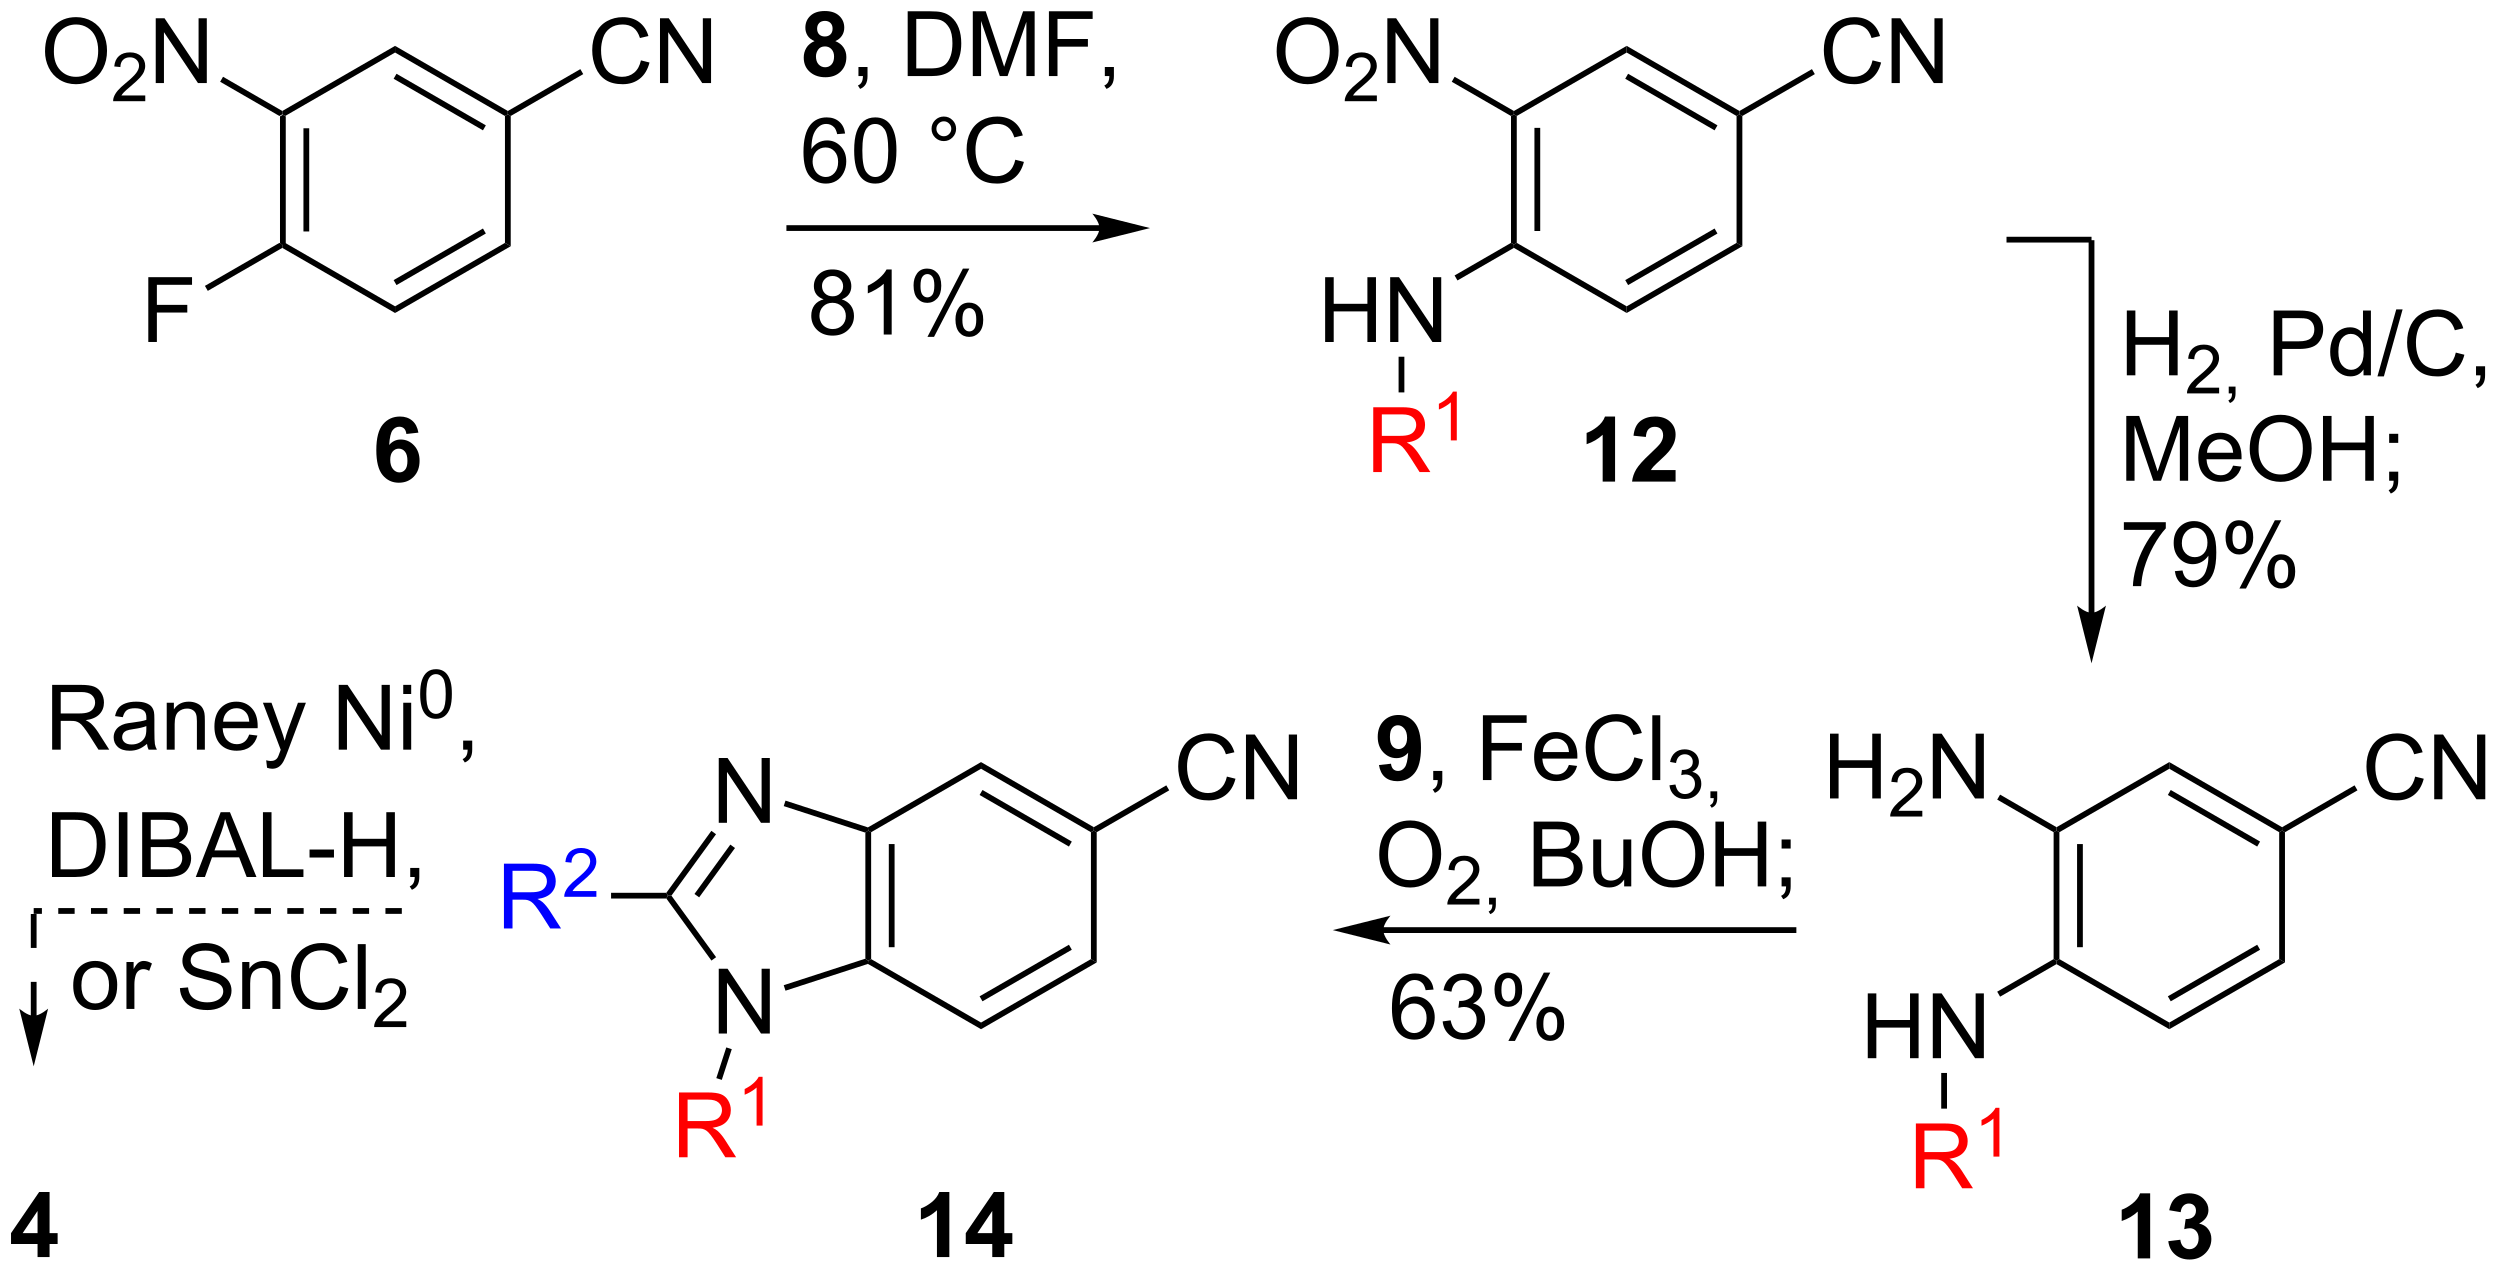 <?xml version="1.0" encoding="UTF-8"?>
<!DOCTYPE svg PUBLIC '-//W3C//DTD SVG 1.0//EN'
          'http://www.w3.org/TR/2001/REC-SVG-20010904/DTD/svg10.dtd'>
<svg stroke-dasharray="none" shape-rendering="auto" xmlns="http://www.w3.org/2000/svg" font-family="'Dialog'" text-rendering="auto" width="606" fill-opacity="1" color-interpolation="auto" color-rendering="auto" preserveAspectRatio="xMidYMid meet" font-size="12px" viewBox="0 0 606 308" fill="black" xmlns:xlink="http://www.w3.org/1999/xlink" stroke="black" image-rendering="auto" stroke-miterlimit="10" stroke-linecap="square" stroke-linejoin="miter" font-style="normal" stroke-width="1" height="308" stroke-dashoffset="0" font-weight="normal" stroke-opacity="1"
><!--Generated by the Batik Graphics2D SVG Generator--><defs id="genericDefs"
  /><g
  ><defs id="defs1"
    ><clipPath clipPathUnits="userSpaceOnUse" id="clipPath1"
      ><path d="M0.785 2.33 L227.69 2.33 L227.69 117.815 L0.785 117.815 L0.785 2.33 Z"
      /></clipPath
      ><clipPath clipPathUnits="userSpaceOnUse" id="clipPath2"
      ><path d="M110.042 87.602 L110.042 199.876 L330.638 199.876 L330.638 87.602 Z"
      /></clipPath
    ></defs
    ><g transform="scale(2.667,2.667) translate(-0.785,-2.33) matrix(1.029,0,0,1.029,-112.404,-87.777)"
    ><path d="M134.73 97.849 L134.985 97.702 L135.24 97.849 L135.24 109.063 L134.985 109.21 L134.73 109.063 ZM136.801 98.898 L136.801 108.014 L137.311 108.014 L137.311 98.898 Z" stroke="none" clip-path="url(#clipPath2)"
    /></g
    ><g transform="matrix(2.743,0,0,2.743,-301.839,-240.286)"
    ><path d="M134.985 109.505 L134.985 109.21 L135.24 109.063 L144.952 114.67 L144.952 115.259 Z" stroke="none" clip-path="url(#clipPath2)"
    /></g
    ><g transform="matrix(2.743,0,0,2.743,-301.839,-240.286)"
    ><path d="M144.952 115.259 L144.952 114.67 L154.663 109.063 L155.173 109.358 ZM145.079 112.793 L152.974 108.235 L152.719 107.793 L144.824 112.352 Z" stroke="none" clip-path="url(#clipPath2)"
    /></g
    ><g transform="matrix(2.743,0,0,2.743,-301.839,-240.286)"
    ><path d="M155.173 109.358 L154.663 109.063 L154.663 97.849 L154.918 97.702 L155.173 97.849 Z" stroke="none" clip-path="url(#clipPath2)"
    /></g
    ><g transform="matrix(2.743,0,0,2.743,-301.839,-240.286)"
    ><path d="M154.918 97.407 L154.918 97.702 L154.663 97.849 L144.952 92.242 L144.952 91.653 ZM152.974 98.677 L145.079 94.118 L144.824 94.56 L152.719 99.118 Z" stroke="none" clip-path="url(#clipPath2)"
    /></g
    ><g transform="matrix(2.743,0,0,2.743,-301.839,-240.286)"
    ><path d="M144.952 91.653 L144.952 92.242 L135.24 97.849 L134.985 97.702 L134.985 97.407 Z" stroke="none" clip-path="url(#clipPath2)"
    /></g
    ><g transform="matrix(2.743,0,0,2.743,-301.839,-240.286)"
    ><path d="M166.68 92.934 L167.437 93.124 Q167.201 94.059 166.581 94.551 Q165.961 95.041 165.068 95.041 Q164.141 95.041 163.56 94.663 Q162.982 94.285 162.677 93.572 Q162.375 92.856 162.375 92.035 Q162.375 91.139 162.716 90.475 Q163.06 89.809 163.69 89.462 Q164.32 89.116 165.078 89.116 Q165.937 89.116 166.523 89.554 Q167.109 89.991 167.341 90.785 L166.594 90.96 Q166.396 90.335 166.016 90.051 Q165.638 89.764 165.062 89.764 Q164.404 89.764 163.958 90.082 Q163.516 90.397 163.336 90.931 Q163.156 91.465 163.156 92.03 Q163.156 92.762 163.37 93.306 Q163.583 93.85 164.031 94.121 Q164.482 94.389 165.005 94.389 Q165.641 94.389 166.081 94.022 Q166.523 93.655 166.68 92.934 ZM168.363 94.942 L168.363 89.215 L169.142 89.215 L172.15 93.71 L172.15 89.215 L172.876 89.215 L172.876 94.942 L172.098 94.942 L169.09 90.442 L169.09 94.942 L168.363 94.942 Z" stroke="none" clip-path="url(#clipPath2)"
    /></g
    ><g transform="matrix(2.743,0,0,2.743,-301.839,-240.286)"
    ><path d="M155.173 97.849 L154.918 97.702 L154.918 97.407 L161.325 93.708 L161.58 94.15 Z" stroke="none" clip-path="url(#clipPath2)"
    /></g
    ><g transform="matrix(2.743,0,0,2.743,-301.839,-240.286)"
    ><path d="M123.145 117.82 L123.145 112.094 L127.01 112.094 L127.01 112.768 L123.903 112.768 L123.903 114.541 L126.591 114.541 L126.591 115.219 L123.903 115.219 L123.903 117.82 L123.145 117.82 Z" stroke="none" clip-path="url(#clipPath2)"
    /></g
    ><g transform="matrix(2.743,0,0,2.743,-301.839,-240.286)"
    ><path d="M134.73 109.063 L134.985 109.21 L134.985 109.505 L128.402 113.305 L128.147 112.863 Z" stroke="none" clip-path="url(#clipPath2)"
    /></g
    ><g transform="matrix(2.743,0,0,2.743,-301.839,-240.286)"
    ><path d="M114.02 92.153 Q114.02 90.725 114.786 89.921 Q115.552 89.114 116.763 89.114 Q117.554 89.114 118.19 89.494 Q118.828 89.871 119.161 90.548 Q119.497 91.225 119.497 92.085 Q119.497 92.957 119.145 93.645 Q118.794 94.332 118.148 94.686 Q117.505 95.041 116.757 95.041 Q115.95 95.041 115.312 94.65 Q114.677 94.257 114.349 93.582 Q114.02 92.905 114.02 92.153 ZM114.802 92.163 Q114.802 93.199 115.356 93.796 Q115.914 94.389 116.755 94.389 Q117.609 94.389 118.161 93.788 Q118.716 93.186 118.716 92.082 Q118.716 91.382 118.479 90.861 Q118.242 90.34 117.786 90.054 Q117.333 89.764 116.765 89.764 Q115.961 89.764 115.38 90.319 Q114.802 90.871 114.802 92.163 Z" stroke="none" clip-path="url(#clipPath2)"
    /></g
    ><g transform="matrix(2.743,0,0,2.743,-301.839,-240.286)"
    ><path d="M122.877 96.034 L122.877 96.542 L120.037 96.542 Q120.031 96.35 120.099 96.174 Q120.207 95.885 120.445 95.604 Q120.685 95.323 121.136 94.954 Q121.836 94.379 122.082 94.044 Q122.328 93.708 122.328 93.409 Q122.328 93.096 122.103 92.881 Q121.881 92.665 121.519 92.665 Q121.138 92.665 120.91 92.893 Q120.681 93.122 120.679 93.526 L120.136 93.471 Q120.193 92.864 120.556 92.547 Q120.92 92.229 121.531 92.229 Q122.15 92.229 122.51 92.573 Q122.871 92.915 122.871 93.421 Q122.871 93.678 122.765 93.928 Q122.66 94.176 122.414 94.452 Q122.17 94.727 121.601 95.208 Q121.127 95.606 120.992 95.749 Q120.857 95.891 120.769 96.034 L122.877 96.034 Z" stroke="none" clip-path="url(#clipPath2)"
    /></g
    ><g transform="matrix(2.743,0,0,2.743,-301.839,-240.286)"
    ><path d="M123.802 94.942 L123.802 89.215 L124.58 89.215 L127.588 93.71 L127.588 89.215 L128.315 89.215 L128.315 94.942 L127.536 94.942 L124.528 90.442 L124.528 94.942 L123.802 94.942 Z" stroke="none" clip-path="url(#clipPath2)"
    /></g
    ><g transform="matrix(2.743,0,0,2.743,-301.839,-240.286)"
    ><path d="M134.985 97.407 L134.985 97.702 L134.73 97.849 L129.494 94.826 L129.749 94.384 Z" stroke="none" clip-path="url(#clipPath2)"
    /></g
    ><g transform="matrix(2.743,0,0,2.743,-301.839,-240.286)"
    ><path d="M182.022 91.233 Q181.597 91.053 181.402 90.741 Q181.209 90.426 181.209 90.051 Q181.209 89.41 181.657 88.993 Q182.105 88.574 182.928 88.574 Q183.746 88.574 184.196 88.993 Q184.647 89.41 184.647 90.051 Q184.647 90.449 184.439 90.759 Q184.233 91.069 183.858 91.233 Q184.334 91.426 184.582 91.793 Q184.832 92.16 184.832 92.639 Q184.832 93.433 184.324 93.931 Q183.819 94.426 182.98 94.426 Q182.199 94.426 181.678 94.014 Q181.066 93.53 181.066 92.686 Q181.066 92.222 181.295 91.835 Q181.527 91.444 182.022 91.233 ZM182.249 90.129 Q182.249 90.457 182.433 90.642 Q182.621 90.824 182.928 90.824 Q183.241 90.824 183.428 90.639 Q183.616 90.452 183.616 90.124 Q183.616 89.816 183.431 89.631 Q183.246 89.444 182.941 89.444 Q182.624 89.444 182.436 89.631 Q182.249 89.819 182.249 90.129 ZM182.147 92.582 Q182.147 93.035 182.379 93.29 Q182.613 93.543 182.959 93.543 Q183.301 93.543 183.522 93.298 Q183.746 93.053 183.746 92.592 Q183.746 92.191 183.519 91.947 Q183.293 91.702 182.944 91.702 Q182.543 91.702 182.345 91.98 Q182.147 92.256 182.147 92.582 Z" stroke="none" clip-path="url(#clipPath2)"
    /></g
    ><g transform="matrix(2.743,0,0,2.743,-301.839,-240.286)"
    ><path d="M185.901 94.324 L185.901 93.522 L186.703 93.522 L186.703 94.324 Q186.703 94.767 186.547 95.038 Q186.39 95.308 186.049 95.457 L185.854 95.157 Q186.078 95.058 186.182 94.868 Q186.289 94.681 186.299 94.324 L185.901 94.324 ZM190.252 94.324 L190.252 88.597 L192.226 88.597 Q192.893 88.597 193.245 88.678 Q193.737 88.793 194.086 89.09 Q194.539 89.472 194.763 90.069 Q194.987 90.663 194.987 91.428 Q194.987 92.082 194.833 92.587 Q194.682 93.09 194.442 93.42 Q194.206 93.749 193.922 93.939 Q193.64 94.129 193.239 94.228 Q192.838 94.324 192.32 94.324 L190.252 94.324 ZM191.01 93.647 L192.234 93.647 Q192.799 93.647 193.122 93.543 Q193.445 93.436 193.635 93.246 Q193.906 92.975 194.054 92.522 Q194.206 92.066 194.206 91.418 Q194.206 90.519 193.911 90.038 Q193.617 89.553 193.195 89.389 Q192.89 89.272 192.213 89.272 L191.01 89.272 L191.01 93.647 ZM196.006 94.324 L196.006 88.597 L197.147 88.597 L198.504 92.652 Q198.691 93.217 198.777 93.499 Q198.874 93.186 199.082 92.582 L200.452 88.597 L201.472 88.597 L201.472 94.324 L200.741 94.324 L200.741 89.53 L199.077 94.324 L198.394 94.324 L196.738 89.449 L196.738 94.324 L196.006 94.324 ZM202.733 94.324 L202.733 88.597 L206.597 88.597 L206.597 89.272 L203.491 89.272 L203.491 91.045 L206.178 91.045 L206.178 91.722 L203.491 91.722 L203.491 94.324 L202.733 94.324 ZM207.674 94.324 L207.674 93.522 L208.476 93.522 L208.476 94.324 Q208.476 94.767 208.32 95.038 Q208.164 95.308 207.823 95.457 L207.627 95.157 Q207.851 95.058 207.956 94.868 Q208.062 94.681 208.073 94.324 L207.674 94.324 Z" stroke="none" clip-path="url(#clipPath2)"
    /></g
    ><g transform="matrix(2.743,0,0,2.743,-301.839,-240.286)"
    ><path d="M184.722 99.399 L184.022 99.453 Q183.928 99.039 183.756 98.852 Q183.472 98.552 183.053 98.552 Q182.717 98.552 182.465 98.74 Q182.131 98.982 181.939 99.448 Q181.749 99.912 181.741 100.771 Q181.996 100.383 182.363 100.195 Q182.73 100.008 183.131 100.008 Q183.834 100.008 184.329 100.526 Q184.824 101.044 184.824 101.865 Q184.824 102.404 184.59 102.867 Q184.358 103.328 183.952 103.576 Q183.545 103.823 183.03 103.823 Q182.152 103.823 181.597 103.177 Q181.043 102.529 181.043 101.044 Q181.043 99.383 181.655 98.63 Q182.191 97.974 183.097 97.974 Q183.772 97.974 184.204 98.354 Q184.637 98.732 184.722 99.399 ZM181.85 101.867 Q181.85 102.232 182.004 102.565 Q182.16 102.896 182.436 103.07 Q182.715 103.242 183.019 103.242 Q183.465 103.242 183.785 102.883 Q184.105 102.524 184.105 101.906 Q184.105 101.313 183.788 100.972 Q183.472 100.63 182.991 100.63 Q182.514 100.63 182.181 100.972 Q181.85 101.313 181.85 101.867 ZM185.523 100.899 Q185.523 99.883 185.732 99.266 Q185.94 98.646 186.351 98.31 Q186.765 97.974 187.39 97.974 Q187.851 97.974 188.198 98.159 Q188.547 98.344 188.773 98.695 Q189 99.044 189.127 99.547 Q189.258 100.047 189.258 100.899 Q189.258 101.906 189.049 102.526 Q188.844 103.146 188.429 103.484 Q188.018 103.823 187.39 103.823 Q186.562 103.823 186.088 103.227 Q185.523 102.513 185.523 100.899 ZM186.245 100.899 Q186.245 102.31 186.575 102.776 Q186.906 103.242 187.39 103.242 Q187.875 103.242 188.203 102.774 Q188.534 102.305 188.534 100.899 Q188.534 99.484 188.203 99.021 Q187.875 98.555 187.383 98.555 Q186.898 98.555 186.609 98.966 Q186.245 99.49 186.245 100.899 ZM192.362 98.982 Q192.362 98.531 192.679 98.216 Q193 97.899 193.445 97.899 Q193.898 97.899 194.213 98.216 Q194.531 98.531 194.531 98.982 Q194.531 99.43 194.211 99.75 Q193.893 100.068 193.445 100.068 Q193 100.068 192.679 99.753 Q192.362 99.435 192.362 98.982 ZM192.789 98.982 Q192.789 99.255 192.982 99.448 Q193.174 99.641 193.448 99.641 Q193.719 99.641 193.911 99.448 Q194.104 99.255 194.104 98.982 Q194.104 98.709 193.911 98.516 Q193.719 98.32 193.448 98.32 Q193.174 98.32 192.982 98.516 Q192.789 98.709 192.789 98.982 ZM199.764 101.716 L200.522 101.906 Q200.285 102.841 199.665 103.334 Q199.045 103.823 198.152 103.823 Q197.225 103.823 196.644 103.445 Q196.066 103.068 195.762 102.354 Q195.459 101.638 195.459 100.818 Q195.459 99.922 195.801 99.258 Q196.144 98.591 196.775 98.245 Q197.405 97.899 198.163 97.899 Q199.022 97.899 199.608 98.336 Q200.194 98.774 200.426 99.568 L199.678 99.742 Q199.48 99.117 199.1 98.834 Q198.722 98.547 198.147 98.547 Q197.488 98.547 197.043 98.865 Q196.6 99.18 196.42 99.714 Q196.241 100.248 196.241 100.813 Q196.241 101.544 196.454 102.089 Q196.668 102.633 197.116 102.904 Q197.566 103.172 198.09 103.172 Q198.725 103.172 199.165 102.805 Q199.608 102.438 199.764 101.716 Z" stroke="none" clip-path="url(#clipPath2)"
    /></g
    ><g transform="matrix(2.743,0,0,2.743,-301.839,-240.286)"
    ><path d="M243.567 97.849 L243.822 97.702 L244.077 97.849 L244.077 109.063 L243.822 109.21 L243.567 109.063 ZM245.638 98.898 L245.638 108.014 L246.149 108.014 L246.149 98.898 Z" stroke="none" clip-path="url(#clipPath2)"
    /></g
    ><g transform="matrix(2.743,0,0,2.743,-301.839,-240.286)"
    ><path d="M243.822 109.505 L243.822 109.21 L244.077 109.063 L253.789 114.67 L253.789 115.259 Z" stroke="none" clip-path="url(#clipPath2)"
    /></g
    ><g transform="matrix(2.743,0,0,2.743,-301.839,-240.286)"
    ><path d="M253.789 115.259 L253.789 114.67 L263.5 109.063 L264.011 109.358 ZM253.916 112.793 L261.812 108.235 L261.557 107.793 L253.661 112.352 Z" stroke="none" clip-path="url(#clipPath2)"
    /></g
    ><g transform="matrix(2.743,0,0,2.743,-301.839,-240.286)"
    ><path d="M264.011 109.358 L263.5 109.063 L263.5 97.849 L263.756 97.702 L264.011 97.849 Z" stroke="none" clip-path="url(#clipPath2)"
    /></g
    ><g transform="matrix(2.743,0,0,2.743,-301.839,-240.286)"
    ><path d="M263.756 97.407 L263.756 97.702 L263.5 97.849 L253.789 92.242 L253.789 91.653 ZM261.812 98.677 L253.916 94.118 L253.661 94.56 L261.557 99.118 Z" stroke="none" clip-path="url(#clipPath2)"
    /></g
    ><g transform="matrix(2.743,0,0,2.743,-301.839,-240.286)"
    ><path d="M253.789 91.653 L253.789 92.242 L244.077 97.849 L243.822 97.702 L243.822 97.407 Z" stroke="none" clip-path="url(#clipPath2)"
    /></g
    ><g transform="matrix(2.743,0,0,2.743,-301.839,-240.286)"
    ><path d="M227.143 117.82 L227.143 112.094 L227.9 112.094 L227.9 114.445 L230.877 114.445 L230.877 112.094 L231.635 112.094 L231.635 117.82 L230.877 117.82 L230.877 115.12 L227.9 115.12 L227.9 117.82 L227.143 117.82 ZM232.889 117.82 L232.889 112.094 L233.667 112.094 L236.675 116.588 L236.675 112.094 L237.402 112.094 L237.402 117.82 L236.623 117.82 L233.615 113.32 L233.615 117.82 L232.889 117.82 Z" stroke="none" clip-path="url(#clipPath2)"
    /></g
    ><g transform="matrix(2.743,0,0,2.743,-301.839,-240.286)"
    ><path d="M243.567 109.063 L243.822 109.21 L243.822 109.505 L238.836 112.384 L238.581 111.942 Z" stroke="none" clip-path="url(#clipPath2)"
    /></g
    ><g transform="matrix(2.743,0,0,2.743,-301.839,-240.286)"
    ><path d="M275.517 92.934 L276.275 93.124 Q276.038 94.059 275.418 94.551 Q274.798 95.041 273.905 95.041 Q272.978 95.041 272.397 94.663 Q271.819 94.285 271.514 93.572 Q271.212 92.856 271.212 92.035 Q271.212 91.139 271.553 90.475 Q271.897 89.809 272.527 89.462 Q273.158 89.116 273.915 89.116 Q274.775 89.116 275.361 89.554 Q275.947 89.991 276.178 90.785 L275.431 90.96 Q275.233 90.335 274.853 90.051 Q274.475 89.764 273.9 89.764 Q273.241 89.764 272.796 90.082 Q272.353 90.397 272.173 90.931 Q271.993 91.465 271.993 92.03 Q271.993 92.762 272.207 93.306 Q272.421 93.85 272.868 94.121 Q273.319 94.389 273.842 94.389 Q274.478 94.389 274.918 94.022 Q275.361 93.655 275.517 92.934 ZM277.2 94.942 L277.2 89.215 L277.979 89.215 L280.987 93.71 L280.987 89.215 L281.714 89.215 L281.714 94.942 L280.935 94.942 L277.927 90.442 L277.927 94.942 L277.2 94.942 Z" stroke="none" clip-path="url(#clipPath2)"
    /></g
    ><g transform="matrix(2.743,0,0,2.743,-301.839,-240.286)"
    ><path d="M264.011 97.849 L263.756 97.702 L263.756 97.407 L270.162 93.708 L270.418 94.15 Z" stroke="none" clip-path="url(#clipPath2)"
    /></g
    ><g transform="matrix(2.743,0,0,2.743,-301.839,-240.286)"
    ><path d="M222.858 92.153 Q222.858 90.725 223.623 89.921 Q224.389 89.114 225.6 89.114 Q226.392 89.114 227.027 89.494 Q227.665 89.871 227.998 90.548 Q228.334 91.225 228.334 92.085 Q228.334 92.957 227.983 93.645 Q227.631 94.332 226.985 94.686 Q226.342 95.041 225.595 95.041 Q224.787 95.041 224.149 94.65 Q223.514 94.257 223.186 93.582 Q222.858 92.905 222.858 92.153 ZM223.639 92.163 Q223.639 93.199 224.194 93.796 Q224.751 94.389 225.592 94.389 Q226.446 94.389 226.998 93.788 Q227.553 93.186 227.553 92.082 Q227.553 91.382 227.316 90.861 Q227.079 90.34 226.623 90.054 Q226.17 89.764 225.603 89.764 Q224.798 89.764 224.217 90.319 Q223.639 90.871 223.639 92.163 Z" stroke="none" clip-path="url(#clipPath2)"
    /></g
    ><g transform="matrix(2.743,0,0,2.743,-301.839,-240.286)"
    ><path d="M231.714 96.034 L231.714 96.542 L228.874 96.542 Q228.868 96.35 228.937 96.174 Q229.044 95.885 229.282 95.604 Q229.523 95.323 229.974 94.954 Q230.673 94.379 230.919 94.044 Q231.165 93.708 231.165 93.409 Q231.165 93.096 230.941 92.881 Q230.718 92.665 230.357 92.665 Q229.976 92.665 229.747 92.893 Q229.519 93.122 229.517 93.526 L228.974 93.471 Q229.03 92.864 229.394 92.547 Q229.757 92.229 230.368 92.229 Q230.987 92.229 231.347 92.573 Q231.708 92.915 231.708 93.421 Q231.708 93.678 231.603 93.928 Q231.497 94.176 231.251 94.452 Q231.007 94.727 230.439 95.208 Q229.964 95.606 229.829 95.749 Q229.695 95.891 229.607 96.034 L231.714 96.034 Z" stroke="none" clip-path="url(#clipPath2)"
    /></g
    ><g transform="matrix(2.743,0,0,2.743,-301.839,-240.286)"
    ><path d="M232.639 94.942 L232.639 89.215 L233.417 89.215 L236.425 93.71 L236.425 89.215 L237.152 89.215 L237.152 94.942 L236.373 94.942 L233.365 90.442 L233.365 94.942 L232.639 94.942 Z" stroke="none" clip-path="url(#clipPath2)"
    /></g
    ><g transform="matrix(2.743,0,0,2.743,-301.839,-240.286)"
    ><path d="M243.822 97.407 L243.822 97.702 L243.567 97.849 L238.331 94.826 L238.586 94.384 Z" stroke="none" clip-path="url(#clipPath2)"
    /></g
    ><g fill="red" transform="matrix(2.743,0,0,2.743,-301.839,-240.286)" stroke="red"
    ><path d="M231.394 129.315 L231.394 123.588 L233.933 123.588 Q234.699 123.588 235.097 123.742 Q235.496 123.896 235.732 124.286 Q235.972 124.677 235.972 125.151 Q235.972 125.76 235.576 126.18 Q235.183 126.596 234.357 126.708 Q234.66 126.854 234.816 126.995 Q235.147 127.299 235.444 127.755 L236.441 129.315 L235.488 129.315 L234.73 128.122 Q234.397 127.607 234.18 127.333 Q233.967 127.06 233.798 126.951 Q233.628 126.841 233.451 126.799 Q233.324 126.771 233.029 126.771 L232.152 126.771 L232.152 129.315 L231.394 129.315 ZM232.152 126.115 L233.779 126.115 Q234.3 126.115 234.592 126.008 Q234.886 125.901 235.037 125.664 Q235.191 125.427 235.191 125.151 Q235.191 124.745 234.894 124.484 Q234.6 124.221 233.964 124.221 L232.152 124.221 L232.152 126.115 Z" stroke="none" clip-path="url(#clipPath2)"
    /></g
    ><g fill="red" transform="matrix(2.743,0,0,2.743,-301.839,-240.286)" stroke="red"
    ><path d="M238.777 126.515 L238.25 126.515 L238.25 123.154 Q238.059 123.335 237.75 123.517 Q237.441 123.699 237.195 123.79 L237.195 123.281 Q237.637 123.072 237.967 122.777 Q238.299 122.48 238.438 122.203 L238.777 122.203 L238.777 126.515 Z" stroke="none" clip-path="url(#clipPath2)"
    /></g
    ><g transform="matrix(2.743,0,0,2.743,-301.839,-240.286)"
    ><path d="M233.634 119.124 L234.144 119.124 L234.144 122.277 L233.634 122.277 Z" stroke="none" clip-path="url(#clipPath2)"
    /></g
    ><g transform="matrix(2.743,0,0,2.743,-301.839,-240.286)"
    ><path d="M186.512 161.18 L186.767 160.994 L187.022 161.142 L187.022 172.356 L186.767 172.503 L186.512 172.318 ZM188.584 162.19 L188.584 171.307 L189.094 171.307 L189.094 162.19 Z" stroke="none" clip-path="url(#clipPath2)"
    /></g
    ><g transform="matrix(2.743,0,0,2.743,-301.839,-240.286)"
    ><path d="M186.738 172.781 L186.767 172.503 L187.022 172.356 L196.734 177.963 L196.734 178.552 Z" stroke="none" clip-path="url(#clipPath2)"
    /></g
    ><g transform="matrix(2.743,0,0,2.743,-301.839,-240.286)"
    ><path d="M196.734 178.552 L196.734 177.963 L206.446 172.356 L206.956 172.65 ZM196.862 176.086 L204.757 171.528 L204.502 171.086 L196.606 175.644 Z" stroke="none" clip-path="url(#clipPath2)"
    /></g
    ><g transform="matrix(2.743,0,0,2.743,-301.839,-240.286)"
    ><path d="M206.956 172.65 L206.446 172.356 L206.446 161.142 L206.701 160.994 L206.956 161.142 Z" stroke="none" clip-path="url(#clipPath2)"
    /></g
    ><g transform="matrix(2.743,0,0,2.743,-301.839,-240.286)"
    ><path d="M206.701 160.7 L206.701 160.994 L206.446 161.142 L196.734 155.535 L196.734 154.946 ZM204.757 161.97 L196.862 157.411 L196.606 157.853 L204.502 162.411 Z" stroke="none" clip-path="url(#clipPath2)"
    /></g
    ><g transform="matrix(2.743,0,0,2.743,-301.839,-240.286)"
    ><path d="M196.734 154.946 L196.734 155.535 L187.022 161.142 L186.767 160.994 L186.738 160.717 Z" stroke="none" clip-path="url(#clipPath2)"
    /></g
    ><g transform="matrix(2.743,0,0,2.743,-301.839,-240.286)"
    ><path d="M218.462 156.227 L219.22 156.417 Q218.983 157.352 218.363 157.844 Q217.743 158.333 216.85 158.333 Q215.923 158.333 215.342 157.956 Q214.764 157.578 214.459 156.865 Q214.157 156.149 214.157 155.328 Q214.157 154.432 214.499 153.768 Q214.842 153.102 215.472 152.755 Q216.103 152.409 216.861 152.409 Q217.72 152.409 218.306 152.846 Q218.892 153.284 219.124 154.078 L218.376 154.253 Q218.178 153.628 217.798 153.344 Q217.421 153.057 216.845 153.057 Q216.186 153.057 215.741 153.375 Q215.298 153.69 215.118 154.224 Q214.939 154.758 214.939 155.323 Q214.939 156.055 215.152 156.599 Q215.366 157.143 215.814 157.414 Q216.264 157.682 216.788 157.682 Q217.423 157.682 217.863 157.315 Q218.306 156.948 218.462 156.227 ZM220.146 158.234 L220.146 152.508 L220.924 152.508 L223.932 157.003 L223.932 152.508 L224.659 152.508 L224.659 158.234 L223.88 158.234 L220.872 153.734 L220.872 158.234 L220.146 158.234 Z" stroke="none" clip-path="url(#clipPath2)"
    /></g
    ><g transform="matrix(2.743,0,0,2.743,-301.839,-240.286)"
    ><path d="M206.956 161.142 L206.701 160.994 L206.701 160.7 L213.107 157.001 L213.363 157.443 Z" stroke="none" clip-path="url(#clipPath2)"
    /></g
    ><g transform="matrix(2.743,0,0,2.743,-301.839,-240.286)"
    ><path d="M173.556 160.313 L173.556 154.586 L174.335 154.586 L177.343 159.081 L177.343 154.586 L178.069 154.586 L178.069 160.313 L177.291 160.313 L174.283 155.813 L174.283 160.313 L173.556 160.313 Z" stroke="none" clip-path="url(#clipPath2)"
    /></g
    ><g transform="matrix(2.743,0,0,2.743,-301.839,-240.286)"
    ><path d="M173.556 178.934 L173.556 173.208 L174.335 173.208 L177.343 177.703 L177.343 173.208 L178.069 173.208 L178.069 178.934 L177.291 178.934 L174.283 174.434 L174.283 178.934 L173.556 178.934 Z" stroke="none" clip-path="url(#clipPath2)"
    /></g
    ><g transform="matrix(2.743,0,0,2.743,-301.839,-240.286)"
    ><path d="M186.738 160.717 L186.767 160.994 L186.512 161.18 L179.297 158.835 L179.454 158.35 Z" stroke="none" clip-path="url(#clipPath2)"
    /></g
    ><g transform="matrix(2.743,0,0,2.743,-301.839,-240.286)"
    ><path d="M172.904 161.021 L173.316 161.321 L169.373 166.749 L169.057 166.749 L168.927 166.494 ZM174.579 162.238 L171.411 166.599 L171.824 166.899 L174.992 162.538 Z" stroke="none" clip-path="url(#clipPath2)"
    /></g
    ><g transform="matrix(2.743,0,0,2.743,-301.839,-240.286)"
    ><path d="M168.927 167.004 L169.057 166.749 L169.373 166.749 L173.323 172.186 L172.91 172.486 Z" stroke="none" clip-path="url(#clipPath2)"
    /></g
    ><g transform="matrix(2.743,0,0,2.743,-301.839,-240.286)"
    ><path d="M179.454 175.147 L179.297 174.662 L186.512 172.318 L186.767 172.503 L186.738 172.781 Z" stroke="none" clip-path="url(#clipPath2)"
    /></g
    ><g fill="red" transform="matrix(2.743,0,0,2.743,-301.839,-240.286)" stroke="red"
    ><path d="M170.044 189.868 L170.044 184.141 L172.583 184.141 Q173.349 184.141 173.747 184.295 Q174.146 184.449 174.383 184.839 Q174.622 185.23 174.622 185.704 Q174.622 186.313 174.227 186.733 Q173.833 187.149 173.008 187.261 Q173.31 187.407 173.466 187.548 Q173.797 187.852 174.094 188.308 L175.091 189.868 L174.138 189.868 L173.38 188.675 Q173.047 188.16 172.831 187.886 Q172.617 187.613 172.448 187.503 Q172.279 187.394 172.102 187.352 Q171.974 187.324 171.68 187.324 L170.802 187.324 L170.802 189.868 L170.044 189.868 ZM170.802 186.667 L172.43 186.667 Q172.951 186.667 173.242 186.561 Q173.536 186.454 173.688 186.217 Q173.841 185.98 173.841 185.704 Q173.841 185.298 173.544 185.037 Q173.25 184.774 172.615 184.774 L170.802 184.774 L170.802 186.667 Z" stroke="none" clip-path="url(#clipPath2)"
    /></g
    ><g fill="red" transform="matrix(2.743,0,0,2.743,-301.839,-240.286)" stroke="red"
    ><path d="M177.428 187.068 L176.9 187.068 L176.9 183.707 Q176.709 183.888 176.4 184.07 Q176.092 184.252 175.846 184.343 L175.846 183.834 Q176.287 183.625 176.617 183.33 Q176.949 183.033 177.088 182.756 L177.428 182.756 L177.428 187.068 Z" stroke="none" clip-path="url(#clipPath2)"
    /></g
    ><g transform="matrix(2.743,0,0,2.743,-301.839,-240.286)"
    ><path d="M174.221 180.16 L174.707 180.317 L173.825 183.03 L173.34 182.873 Z" stroke="none" clip-path="url(#clipPath2)"
    /></g
    ><g fill="blue" transform="matrix(2.743,0,0,2.743,-301.839,-240.286)" stroke="blue"
    ><path d="M154.573 169.649 L154.573 163.922 L157.112 163.922 Q157.878 163.922 158.276 164.076 Q158.674 164.229 158.911 164.62 Q159.151 165.011 159.151 165.485 Q159.151 166.094 158.755 166.513 Q158.362 166.93 157.536 167.042 Q157.839 167.188 157.995 167.328 Q158.326 167.633 158.622 168.089 L159.62 169.649 L158.667 169.649 L157.909 168.456 Q157.576 167.94 157.359 167.667 Q157.146 167.393 156.977 167.284 Q156.807 167.175 156.63 167.133 Q156.503 167.104 156.208 167.104 L155.331 167.104 L155.331 169.649 L154.573 169.649 ZM155.331 166.448 L156.958 166.448 Q157.479 166.448 157.771 166.341 Q158.065 166.235 158.216 165.998 Q158.37 165.761 158.37 165.485 Q158.37 165.078 158.073 164.818 Q157.779 164.555 157.143 164.555 L155.331 164.555 L155.331 166.448 Z" stroke="none" clip-path="url(#clipPath2)"
    /></g
    ><g fill="blue" transform="matrix(2.743,0,0,2.743,-301.839,-240.286)" stroke="blue"
    ><path d="M162.742 166.341 L162.742 166.849 L159.902 166.849 Q159.896 166.657 159.964 166.482 Q160.072 166.192 160.31 165.911 Q160.55 165.63 161.001 165.261 Q161.701 164.687 161.947 164.351 Q162.193 164.015 162.193 163.716 Q162.193 163.403 161.968 163.189 Q161.745 162.972 161.384 162.972 Q161.003 162.972 160.775 163.2 Q160.546 163.429 160.544 163.833 L160.001 163.778 Q160.058 163.171 160.421 162.855 Q160.785 162.536 161.396 162.536 Q162.015 162.536 162.374 162.88 Q162.736 163.222 162.736 163.728 Q162.736 163.985 162.63 164.235 Q162.525 164.483 162.279 164.759 Q162.035 165.034 161.466 165.515 Q160.992 165.913 160.857 166.056 Q160.722 166.198 160.634 166.341 L162.742 166.341 Z" stroke="none" clip-path="url(#clipPath2)"
    /></g
    ><g transform="matrix(2.743,0,0,2.743,-301.839,-240.286)"
    ><path d="M168.927 166.494 L169.057 166.749 L168.927 167.004 L164.04 167.004 L164.04 166.494 Z" stroke="none" clip-path="url(#clipPath2)"
    /></g
    ><g transform="matrix(2.743,0,0,2.743,-301.839,-240.286)"
    ><path d="M207.203 107.499 L179.79 107.499 L179.535 107.499 L179.535 108.009 L179.79 108.009 L207.203 108.009 L207.459 108.009 L207.459 107.499 L207.203 107.499 ZM211.668 107.754 L206.566 106.478 C206.566 106.478 207.203 107.196 207.203 107.754 C207.203 108.312 206.566 109.029 206.566 109.029 Z" stroke="none" clip-path="url(#clipPath2)"
    /></g
    ><g transform="matrix(2.743,0,0,2.743,-301.839,-240.286)"
    ><path d="M182.821 114.053 Q182.383 113.894 182.172 113.598 Q181.961 113.301 181.961 112.887 Q181.961 112.262 182.409 111.837 Q182.86 111.41 183.607 111.41 Q184.357 111.41 184.813 111.845 Q185.271 112.28 185.271 112.905 Q185.271 113.303 185.06 113.6 Q184.852 113.894 184.428 114.053 Q184.954 114.225 185.23 114.608 Q185.506 114.991 185.506 115.522 Q185.506 116.257 184.985 116.759 Q184.467 117.259 183.618 117.259 Q182.771 117.259 182.25 116.757 Q181.732 116.254 181.732 115.504 Q181.732 114.944 182.013 114.569 Q182.297 114.191 182.821 114.053 ZM182.68 112.863 Q182.68 113.269 182.941 113.527 Q183.204 113.785 183.623 113.785 Q184.029 113.785 184.287 113.53 Q184.547 113.272 184.547 112.902 Q184.547 112.514 184.279 112.251 Q184.013 111.988 183.615 111.988 Q183.211 111.988 182.946 112.246 Q182.68 112.504 182.68 112.863 ZM182.454 115.507 Q182.454 115.808 182.597 116.09 Q182.74 116.371 183.021 116.525 Q183.303 116.678 183.625 116.678 Q184.131 116.678 184.459 116.355 Q184.787 116.03 184.787 115.53 Q184.787 115.022 184.448 114.691 Q184.11 114.358 183.602 114.358 Q183.107 114.358 182.779 114.686 Q182.454 115.014 182.454 115.507 ZM188.838 117.16 L188.135 117.16 L188.135 112.678 Q187.879 112.921 187.468 113.163 Q187.056 113.405 186.728 113.527 L186.728 112.848 Q187.317 112.569 187.757 112.176 Q188.2 111.78 188.385 111.41 L188.838 111.41 L188.838 117.16 ZM190.771 112.808 Q190.771 112.194 191.079 111.764 Q191.388 111.335 191.974 111.335 Q192.513 111.335 192.865 111.72 Q193.219 112.105 193.219 112.85 Q193.219 113.577 192.862 113.97 Q192.506 114.363 191.982 114.363 Q191.461 114.363 191.115 113.978 Q190.771 113.59 190.771 112.808 ZM191.993 111.819 Q191.732 111.819 191.558 112.046 Q191.383 112.272 191.383 112.879 Q191.383 113.428 191.558 113.655 Q191.735 113.879 191.993 113.879 Q192.258 113.879 192.433 113.652 Q192.607 113.426 192.607 112.824 Q192.607 112.269 192.43 112.046 Q192.256 111.819 191.993 111.819 ZM191.998 117.371 L195.131 111.335 L195.701 111.335 L192.579 117.371 L191.998 117.371 ZM194.474 115.816 Q194.474 115.199 194.782 114.772 Q195.092 114.342 195.68 114.342 Q196.219 114.342 196.573 114.728 Q196.928 115.113 196.928 115.858 Q196.928 116.585 196.568 116.978 Q196.211 117.371 195.685 117.371 Q195.165 117.371 194.818 116.983 Q194.474 116.592 194.474 115.816 ZM195.701 114.827 Q195.435 114.827 195.261 115.053 Q195.086 115.28 195.086 115.887 Q195.086 116.433 195.261 116.66 Q195.438 116.887 195.696 116.887 Q195.967 116.887 196.138 116.66 Q196.313 116.433 196.313 115.832 Q196.313 115.277 196.136 115.053 Q195.961 114.827 195.701 114.827 Z" stroke="none" clip-path="url(#clipPath2)"
    /></g
    ><g transform="matrix(2.743,0,0,2.743,-301.839,-240.286)"
    ><path d="M231.899 155.207 L232.962 155.09 Q233.001 155.415 233.165 155.571 Q233.329 155.728 233.597 155.728 Q233.938 155.728 234.175 155.415 Q234.415 155.103 234.48 154.118 Q234.066 154.597 233.446 154.597 Q232.769 154.597 232.279 154.077 Q231.79 153.556 231.79 152.72 Q231.79 151.847 232.305 151.316 Q232.824 150.782 233.626 150.782 Q234.495 150.782 235.053 151.457 Q235.613 152.129 235.613 153.673 Q235.613 155.243 235.029 155.939 Q234.449 156.634 233.516 156.634 Q232.845 156.634 232.43 156.277 Q232.016 155.918 231.899 155.207 ZM234.384 152.808 Q234.384 152.277 234.139 151.986 Q233.894 151.691 233.574 151.691 Q233.269 151.691 233.069 151.933 Q232.868 152.173 232.868 152.72 Q232.868 153.275 233.087 153.535 Q233.305 153.793 233.634 153.793 Q233.949 153.793 234.165 153.543 Q234.384 153.293 234.384 152.808 Z" stroke="none" clip-path="url(#clipPath2)"
    /></g
    ><g transform="matrix(2.743,0,0,2.743,-301.839,-240.286)"
    ><path d="M236.695 156.532 L236.695 155.73 L237.497 155.73 L237.497 156.532 Q237.497 156.975 237.341 157.246 Q237.184 157.517 236.843 157.665 L236.648 157.366 Q236.872 157.267 236.976 157.077 Q237.083 156.889 237.093 156.532 L236.695 156.532 ZM241.085 156.532 L241.085 150.806 L244.95 150.806 L244.95 151.48 L241.843 151.48 L241.843 153.254 L244.531 153.254 L244.531 153.931 L241.843 153.931 L241.843 156.532 L241.085 156.532 ZM248.683 155.196 L249.41 155.285 Q249.238 155.923 248.772 156.275 Q248.308 156.626 247.587 156.626 Q246.675 156.626 246.141 156.066 Q245.61 155.504 245.61 154.493 Q245.61 153.446 246.149 152.868 Q246.688 152.29 247.548 152.29 Q248.378 152.29 248.905 152.858 Q249.433 153.423 249.433 154.449 Q249.433 154.512 249.43 154.637 L246.337 154.637 Q246.376 155.321 246.722 155.686 Q247.071 156.048 247.589 156.048 Q247.977 156.048 248.251 155.845 Q248.524 155.642 248.683 155.196 ZM246.376 154.058 L248.691 154.058 Q248.644 153.535 248.425 153.275 Q248.089 152.868 247.555 152.868 Q247.071 152.868 246.74 153.194 Q246.41 153.517 246.376 154.058 ZM254.468 154.525 L255.226 154.715 Q254.989 155.65 254.369 156.142 Q253.75 156.631 252.856 156.631 Q251.929 156.631 251.349 156.254 Q250.77 155.876 250.466 155.163 Q250.164 154.446 250.164 153.626 Q250.164 152.73 250.505 152.066 Q250.849 151.4 251.479 151.053 Q252.109 150.707 252.867 150.707 Q253.726 150.707 254.312 151.144 Q254.898 151.582 255.13 152.376 L254.382 152.551 Q254.184 151.926 253.804 151.642 Q253.427 151.355 252.851 151.355 Q252.192 151.355 251.747 151.673 Q251.304 151.988 251.125 152.522 Q250.945 153.056 250.945 153.621 Q250.945 154.353 251.158 154.897 Q251.372 155.441 251.82 155.712 Q252.27 155.98 252.794 155.98 Q253.429 155.98 253.869 155.613 Q254.312 155.246 254.468 154.525 ZM256.055 156.532 L256.055 150.806 L256.759 150.806 L256.759 156.532 L256.055 156.532 Z" stroke="none" clip-path="url(#clipPath2)"
    /></g
    ><g transform="matrix(2.743,0,0,2.743,-301.839,-240.286)"
    ><path d="M257.572 156.998 L258.099 156.927 Q258.191 157.376 258.408 157.574 Q258.626 157.771 258.941 157.771 Q259.312 157.771 259.568 157.513 Q259.826 157.255 259.826 156.875 Q259.826 156.511 259.587 156.277 Q259.351 156.041 258.984 156.041 Q258.835 156.041 258.613 156.099 L258.671 155.636 Q258.724 155.642 258.755 155.642 Q259.093 155.642 259.363 155.466 Q259.632 155.291 259.632 154.923 Q259.632 154.634 259.435 154.445 Q259.24 154.254 258.929 154.254 Q258.621 154.254 258.416 154.447 Q258.21 154.64 258.152 155.027 L257.625 154.933 Q257.722 154.402 258.064 154.111 Q258.408 153.82 258.917 153.82 Q259.269 153.82 259.564 153.97 Q259.861 154.121 260.017 154.382 Q260.173 154.642 260.173 154.935 Q260.173 155.214 260.023 155.443 Q259.875 155.672 259.582 155.806 Q259.962 155.894 260.173 156.172 Q260.384 156.447 260.384 156.863 Q260.384 157.425 259.974 157.818 Q259.564 158.209 258.937 158.209 Q258.373 158.209 257.998 157.873 Q257.625 157.535 257.572 156.998 ZM261.19 158.132 L261.19 157.531 L261.791 157.531 L261.791 158.132 Q261.791 158.464 261.674 158.668 Q261.557 158.871 261.301 158.982 L261.155 158.757 Q261.323 158.683 261.401 158.541 Q261.481 158.4 261.489 158.132 L261.19 158.132 Z" stroke="none" clip-path="url(#clipPath2)"
    /></g
    ><g transform="matrix(2.743,0,0,2.743,-301.839,-240.286)"
    ><path d="M231.923 163.143 Q231.923 161.716 232.688 160.912 Q233.454 160.104 234.665 160.104 Q235.457 160.104 236.092 160.484 Q236.73 160.862 237.063 161.539 Q237.399 162.216 237.399 163.076 Q237.399 163.948 237.048 164.636 Q236.696 165.323 236.05 165.677 Q235.407 166.031 234.66 166.031 Q233.852 166.031 233.214 165.641 Q232.579 165.248 232.251 164.573 Q231.923 163.896 231.923 163.143 ZM232.704 163.154 Q232.704 164.19 233.259 164.787 Q233.816 165.38 234.657 165.38 Q235.511 165.38 236.063 164.779 Q236.618 164.177 236.618 163.073 Q236.618 162.373 236.381 161.852 Q236.144 161.331 235.688 161.044 Q235.235 160.755 234.667 160.755 Q233.863 160.755 233.282 161.31 Q232.704 161.862 232.704 163.154 Z" stroke="none" clip-path="url(#clipPath2)"
    /></g
    ><g transform="matrix(2.743,0,0,2.743,-301.839,-240.286)"
    ><path d="M240.779 167.025 L240.779 167.532 L237.939 167.532 Q237.933 167.341 238.001 167.165 Q238.109 166.876 238.347 166.595 Q238.587 166.314 239.038 165.945 Q239.738 165.37 239.984 165.034 Q240.23 164.698 240.23 164.4 Q240.23 164.087 240.005 163.872 Q239.783 163.655 239.421 163.655 Q239.041 163.655 238.812 163.884 Q238.583 164.113 238.582 164.517 L238.038 164.462 Q238.095 163.855 238.458 163.538 Q238.822 163.22 239.433 163.22 Q240.052 163.22 240.412 163.564 Q240.773 163.905 240.773 164.411 Q240.773 164.669 240.667 164.919 Q240.562 165.167 240.316 165.443 Q240.072 165.718 239.503 166.198 Q239.029 166.597 238.894 166.739 Q238.759 166.882 238.671 167.025 L240.779 167.025 ZM241.627 167.532 L241.627 166.931 L242.229 166.931 L242.229 167.532 Q242.229 167.864 242.112 168.068 Q241.995 168.271 241.739 168.382 L241.592 168.157 Q241.76 168.083 241.838 167.941 Q241.918 167.8 241.926 167.532 L241.627 167.532 Z" stroke="none" clip-path="url(#clipPath2)"
    /></g
    ><g transform="matrix(2.743,0,0,2.743,-301.839,-240.286)"
    ><path d="M245.57 165.932 L245.57 160.206 L247.718 160.206 Q248.375 160.206 248.77 160.38 Q249.169 160.552 249.393 160.914 Q249.617 161.276 249.617 161.669 Q249.617 162.037 249.416 162.362 Q249.218 162.685 248.817 162.886 Q249.335 163.037 249.614 163.404 Q249.895 163.771 249.895 164.271 Q249.895 164.675 249.723 165.021 Q249.554 165.365 249.304 165.552 Q249.054 165.74 248.677 165.836 Q248.302 165.932 247.755 165.932 L245.57 165.932 ZM246.328 162.612 L247.567 162.612 Q248.07 162.612 248.288 162.544 Q248.578 162.458 248.723 162.261 Q248.872 162.06 248.872 161.761 Q248.872 161.474 248.734 161.258 Q248.598 161.042 248.343 160.961 Q248.091 160.88 247.473 160.88 L246.328 160.88 L246.328 162.612 ZM246.328 165.255 L247.755 165.255 Q248.122 165.255 248.27 165.229 Q248.531 165.182 248.705 165.073 Q248.882 164.964 248.994 164.755 Q249.109 164.544 249.109 164.271 Q249.109 163.951 248.945 163.716 Q248.781 163.479 248.489 163.383 Q248.2 163.287 247.653 163.287 L246.328 163.287 L246.328 165.255 ZM253.567 165.932 L253.567 165.323 Q253.083 166.026 252.25 166.026 Q251.882 166.026 251.565 165.886 Q251.247 165.745 251.091 165.531 Q250.937 165.318 250.875 165.011 Q250.833 164.802 250.833 164.354 L250.833 161.784 L251.536 161.784 L251.536 164.083 Q251.536 164.636 251.578 164.826 Q251.645 165.104 251.859 165.263 Q252.075 165.419 252.39 165.419 Q252.708 165.419 252.984 165.258 Q253.262 165.096 253.377 164.818 Q253.492 164.537 253.492 164.005 L253.492 161.784 L254.195 161.784 L254.195 165.932 L253.567 165.932 ZM255.157 163.143 Q255.157 161.716 255.923 160.912 Q256.688 160.104 257.899 160.104 Q258.691 160.104 259.326 160.484 Q259.964 160.862 260.298 161.539 Q260.634 162.216 260.634 163.076 Q260.634 163.948 260.282 164.636 Q259.93 165.323 259.285 165.677 Q258.641 166.031 257.894 166.031 Q257.087 166.031 256.449 165.641 Q255.813 165.248 255.485 164.573 Q255.157 163.896 255.157 163.143 ZM255.938 163.154 Q255.938 164.19 256.493 164.787 Q257.05 165.38 257.891 165.38 Q258.746 165.38 259.298 164.779 Q259.852 164.177 259.852 163.073 Q259.852 162.373 259.615 161.852 Q259.378 161.331 258.923 161.044 Q258.469 160.755 257.902 160.755 Q257.097 160.755 256.516 161.31 Q255.938 161.862 255.938 163.154 ZM261.632 165.932 L261.632 160.206 L262.39 160.206 L262.39 162.557 L265.367 162.557 L265.367 160.206 L266.125 160.206 L266.125 165.932 L265.367 165.932 L265.367 163.232 L262.39 163.232 L262.39 165.932 L261.632 165.932 ZM267.48 162.583 L267.48 161.784 L268.282 161.784 L268.282 162.583 L267.48 162.583 ZM267.48 165.932 L267.48 165.13 L268.282 165.13 L268.282 165.932 Q268.282 166.375 268.126 166.646 Q267.969 166.917 267.628 167.065 L267.433 166.766 Q267.657 166.667 267.761 166.477 Q267.868 166.289 267.878 165.932 L267.48 165.932 Z" stroke="none" clip-path="url(#clipPath2)"
    /></g
    ><g transform="matrix(2.743,0,0,2.743,-301.839,-240.286)"
    ><path d="M114.648 153.849 L114.648 148.122 L117.187 148.122 Q117.953 148.122 118.351 148.276 Q118.75 148.429 118.987 148.82 Q119.226 149.211 119.226 149.685 Q119.226 150.294 118.831 150.713 Q118.437 151.13 117.612 151.242 Q117.914 151.388 118.07 151.528 Q118.401 151.833 118.698 152.289 L119.695 153.849 L118.742 153.849 L117.984 152.656 Q117.651 152.14 117.435 151.867 Q117.221 151.593 117.052 151.484 Q116.883 151.375 116.706 151.333 Q116.578 151.304 116.284 151.304 L115.406 151.304 L115.406 153.849 L114.648 153.849 ZM115.406 150.648 L117.034 150.648 Q117.555 150.648 117.846 150.541 Q118.14 150.435 118.291 150.198 Q118.445 149.961 118.445 149.685 Q118.445 149.278 118.148 149.018 Q117.854 148.755 117.219 148.755 L115.406 148.755 L115.406 150.648 ZM123.03 153.336 Q122.639 153.669 122.277 153.807 Q121.918 153.942 121.504 153.942 Q120.819 153.942 120.452 153.609 Q120.084 153.273 120.084 152.755 Q120.084 152.45 120.222 152.198 Q120.363 151.945 120.587 151.794 Q120.811 151.64 121.092 151.562 Q121.301 151.507 121.717 151.458 Q122.569 151.356 122.972 151.216 Q122.975 151.07 122.975 151.031 Q122.975 150.601 122.777 150.427 Q122.506 150.187 121.975 150.187 Q121.48 150.187 121.243 150.362 Q121.006 150.536 120.894 150.976 L120.207 150.882 Q120.301 150.442 120.514 150.172 Q120.73 149.898 121.136 149.752 Q121.543 149.606 122.077 149.606 Q122.608 149.606 122.939 149.731 Q123.272 149.856 123.428 150.047 Q123.584 150.234 123.647 150.523 Q123.683 150.703 123.683 151.172 L123.683 152.109 Q123.683 153.091 123.728 153.351 Q123.772 153.609 123.905 153.849 L123.17 153.849 Q123.061 153.63 123.03 153.336 ZM122.972 151.765 Q122.59 151.922 121.824 152.031 Q121.389 152.093 121.209 152.172 Q121.03 152.25 120.931 152.401 Q120.834 152.552 120.834 152.734 Q120.834 153.015 121.048 153.203 Q121.261 153.39 121.67 153.39 Q122.077 153.39 122.392 153.213 Q122.709 153.036 122.858 152.726 Q122.972 152.489 122.972 152.023 L122.972 151.765 ZM124.773 153.849 L124.773 149.7 L125.406 149.7 L125.406 150.289 Q125.862 149.606 126.726 149.606 Q127.101 149.606 127.414 149.742 Q127.729 149.875 127.885 150.093 Q128.041 150.312 128.104 150.614 Q128.143 150.81 128.143 151.297 L128.143 153.849 L127.44 153.849 L127.44 151.325 Q127.44 150.895 127.356 150.682 Q127.276 150.468 127.067 150.343 Q126.859 150.216 126.578 150.216 Q126.127 150.216 125.802 150.502 Q125.476 150.786 125.476 151.583 L125.476 153.849 L124.773 153.849 ZM132.061 152.513 L132.787 152.601 Q132.616 153.239 132.149 153.591 Q131.686 153.942 130.965 153.942 Q130.053 153.942 129.519 153.382 Q128.988 152.82 128.988 151.81 Q128.988 150.763 129.527 150.185 Q130.066 149.606 130.926 149.606 Q131.756 149.606 132.282 150.174 Q132.811 150.739 132.811 151.765 Q132.811 151.828 132.808 151.953 L129.715 151.953 Q129.754 152.638 130.1 153.002 Q130.449 153.364 130.967 153.364 Q131.355 153.364 131.629 153.161 Q131.902 152.958 132.061 152.513 ZM129.754 151.375 L132.069 151.375 Q132.022 150.851 131.803 150.591 Q131.467 150.185 130.933 150.185 Q130.449 150.185 130.118 150.51 Q129.787 150.833 129.754 151.375 ZM133.64 155.448 L133.562 154.786 Q133.791 154.849 133.963 154.849 Q134.198 154.849 134.338 154.77 Q134.479 154.692 134.57 154.552 Q134.635 154.448 134.784 154.028 Q134.804 153.971 134.846 153.856 L133.273 149.7 L134.031 149.7 L134.893 152.101 Q135.062 152.56 135.195 153.062 Q135.315 152.578 135.484 152.117 L136.37 149.7 L137.073 149.7 L135.495 153.919 Q135.242 154.604 135.101 154.862 Q134.914 155.208 134.672 155.369 Q134.429 155.534 134.094 155.534 Q133.89 155.534 133.64 155.448 ZM139.975 153.849 L139.975 148.122 L140.754 148.122 L143.762 152.617 L143.762 148.122 L144.488 148.122 L144.488 153.849 L143.709 153.849 L140.702 149.349 L140.702 153.849 L139.975 153.849 ZM145.674 148.929 L145.674 148.122 L146.377 148.122 L146.377 148.929 L145.674 148.929 ZM145.674 153.849 L145.674 149.7 L146.377 149.7 L146.377 153.849 L145.674 153.849 Z" stroke="none" clip-path="url(#clipPath2)"
    /></g
    ><g transform="matrix(2.743,0,0,2.743,-301.839,-240.286)"
    ><path d="M147.17 148.929 Q147.17 148.168 147.327 147.705 Q147.483 147.24 147.791 146.988 Q148.102 146.736 148.571 146.736 Q148.916 146.736 149.176 146.875 Q149.438 147.013 149.608 147.277 Q149.778 147.539 149.873 147.916 Q149.971 148.291 149.971 148.929 Q149.971 149.685 149.815 150.15 Q149.661 150.615 149.35 150.869 Q149.041 151.123 148.571 151.123 Q147.95 151.123 147.594 150.676 Q147.17 150.14 147.17 148.929 ZM147.711 148.929 Q147.711 149.988 147.959 150.338 Q148.207 150.687 148.571 150.687 Q148.934 150.687 149.18 150.336 Q149.428 149.984 149.428 148.929 Q149.428 147.869 149.18 147.521 Q148.934 147.172 148.565 147.172 Q148.202 147.172 147.985 147.48 Q147.711 147.873 147.711 148.929 Z" stroke="none" clip-path="url(#clipPath2)"
    /></g
    ><g transform="matrix(2.743,0,0,2.743,-301.839,-240.286)"
    ><path d="M150.968 153.849 L150.968 153.047 L151.77 153.047 L151.77 153.849 Q151.77 154.291 151.614 154.562 Q151.458 154.833 151.117 154.981 L150.921 154.682 Q151.145 154.583 151.249 154.393 Q151.356 154.205 151.367 153.849 L150.968 153.849 Z" stroke="none" clip-path="url(#clipPath2)"
    /></g
    ><g transform="matrix(2.743,0,0,2.743,-301.839,-240.286)"
    ><path d="M114.635 165.099 L114.635 159.372 L116.609 159.372 Q117.276 159.372 117.627 159.453 Q118.12 159.567 118.469 159.864 Q118.922 160.247 119.146 160.843 Q119.37 161.437 119.37 162.203 Q119.37 162.856 119.216 163.362 Q119.065 163.864 118.825 164.195 Q118.588 164.523 118.305 164.713 Q118.023 164.903 117.622 165.002 Q117.221 165.099 116.703 165.099 L114.635 165.099 ZM115.393 164.422 L116.617 164.422 Q117.182 164.422 117.505 164.317 Q117.828 164.211 118.018 164.02 Q118.289 163.75 118.437 163.297 Q118.588 162.841 118.588 162.192 Q118.588 161.294 118.294 160.812 Q118 160.328 117.578 160.164 Q117.273 160.047 116.596 160.047 L115.393 160.047 L115.393 164.422 ZM120.543 165.099 L120.543 159.372 L121.301 159.372 L121.301 165.099 L120.543 165.099 ZM122.604 165.099 L122.604 159.372 L124.752 159.372 Q125.409 159.372 125.805 159.547 Q126.203 159.718 126.427 160.08 Q126.651 160.442 126.651 160.836 Q126.651 161.203 126.45 161.528 Q126.252 161.851 125.851 162.052 Q126.37 162.203 126.648 162.57 Q126.93 162.937 126.93 163.437 Q126.93 163.841 126.758 164.187 Q126.588 164.531 126.338 164.718 Q126.088 164.906 125.711 165.002 Q125.336 165.099 124.789 165.099 L122.604 165.099 ZM123.362 161.778 L124.601 161.778 Q125.104 161.778 125.323 161.711 Q125.612 161.625 125.758 161.427 Q125.906 161.226 125.906 160.927 Q125.906 160.64 125.768 160.424 Q125.633 160.208 125.377 160.127 Q125.125 160.047 124.508 160.047 L123.362 160.047 L123.362 161.778 ZM123.362 164.422 L124.789 164.422 Q125.156 164.422 125.305 164.395 Q125.565 164.349 125.739 164.239 Q125.916 164.13 126.028 163.922 Q126.143 163.711 126.143 163.437 Q126.143 163.117 125.979 162.882 Q125.815 162.645 125.523 162.549 Q125.234 162.453 124.687 162.453 L123.362 162.453 L123.362 164.422 ZM127.341 165.099 L129.541 159.372 L130.359 159.372 L132.703 165.099 L131.838 165.099 L131.172 163.364 L128.776 163.364 L128.148 165.099 L127.341 165.099 ZM128.995 162.747 L130.937 162.747 L130.338 161.161 Q130.065 160.437 129.932 159.974 Q129.823 160.523 129.625 161.067 L128.995 162.747 ZM133.276 165.099 L133.276 159.372 L134.034 159.372 L134.034 164.422 L136.854 164.422 L136.854 165.099 L133.276 165.099 ZM137.394 163.38 L137.394 162.672 L139.553 162.672 L139.553 163.38 L137.394 163.38 ZM140.444 165.099 L140.444 159.372 L141.202 159.372 L141.202 161.724 L144.178 161.724 L144.178 159.372 L144.936 159.372 L144.936 165.099 L144.178 165.099 L144.178 162.398 L141.202 162.398 L141.202 165.099 L140.444 165.099 ZM146.291 165.099 L146.291 164.297 L147.094 164.297 L147.094 165.099 Q147.094 165.541 146.937 165.812 Q146.781 166.083 146.44 166.231 L146.245 165.932 Q146.469 165.833 146.573 165.643 Q146.679 165.455 146.69 165.099 L146.291 165.099 Z" stroke="none" clip-path="url(#clipPath2)"
    /></g
    ><g transform="matrix(2.743,0,0,2.743,-301.839,-240.286)"
    ><path d="M147.014 125.833 L145.951 125.95 Q145.912 125.622 145.748 125.466 Q145.584 125.31 145.321 125.31 Q144.975 125.31 144.733 125.622 Q144.493 125.935 144.431 126.924 Q144.842 126.44 145.451 126.44 Q146.139 126.44 146.629 126.963 Q147.118 127.487 147.118 128.315 Q147.118 129.192 146.602 129.726 Q146.087 130.258 145.28 130.258 Q144.412 130.258 143.852 129.583 Q143.295 128.909 143.295 127.372 Q143.295 125.799 143.876 125.104 Q144.459 124.409 145.389 124.409 Q146.04 124.409 146.467 124.773 Q146.897 125.138 147.014 125.833 ZM144.524 128.229 Q144.524 128.763 144.769 129.054 Q145.017 129.346 145.334 129.346 Q145.639 129.346 145.842 129.109 Q146.045 128.869 146.045 128.325 Q146.045 127.768 145.826 127.508 Q145.608 127.247 145.28 127.247 Q144.962 127.247 144.743 127.497 Q144.524 127.745 144.524 128.229 Z" stroke="none" clip-path="url(#clipPath2)"
    /></g
    ><g transform="matrix(2.743,0,0,2.743,-301.839,-240.286)"
    ><path d="M252.764 130.159 L251.668 130.159 L251.668 126.021 Q251.066 126.583 250.249 126.854 L250.249 125.856 Q250.679 125.716 251.181 125.325 Q251.686 124.932 251.874 124.409 L252.764 124.409 L252.764 130.159 ZM258.112 129.138 L258.112 130.159 L254.266 130.159 Q254.328 129.581 254.641 129.062 Q254.953 128.544 255.875 127.69 Q256.617 126.997 256.784 126.752 Q257.01 126.411 257.01 126.081 Q257.01 125.713 256.813 125.515 Q256.617 125.317 256.268 125.317 Q255.925 125.317 255.721 125.526 Q255.518 125.731 255.487 126.213 L254.393 126.104 Q254.492 125.198 255.008 124.804 Q255.524 124.409 256.297 124.409 Q257.143 124.409 257.628 124.867 Q258.112 125.323 258.112 126.002 Q258.112 126.388 257.974 126.739 Q257.836 127.088 257.534 127.471 Q257.336 127.724 256.815 128.2 Q256.297 128.677 256.156 128.833 Q256.018 128.989 255.932 129.138 L258.112 129.138 Z" stroke="none" clip-path="url(#clipPath2)"
    /></g
    ><g transform="matrix(2.743,0,0,2.743,-301.839,-240.286)"
    ><path d="M287.356 109.033 L287.356 108.523 L294.869 108.523 L294.869 109.033 Z" stroke="none" clip-path="url(#clipPath2)"
    /></g
    ><g transform="matrix(2.743,0,0,2.743,-301.839,-240.286)"
    ><path d="M295.124 141.754 L295.124 109.079 L295.124 108.824 L294.613 108.824 L294.613 109.079 L294.613 141.754 L294.613 142.009 L295.124 142.009 L295.124 141.754 ZM294.869 146.218 L296.144 141.116 C296.144 141.116 295.427 141.754 294.869 141.754 C294.311 141.754 293.593 141.116 293.593 141.116 Z" stroke="none" clip-path="url(#clipPath2)"
    /></g
    ><g transform="matrix(2.743,0,0,2.743,-301.839,-240.286)"
    ><path d="M291.519 161.142 L291.774 160.994 L292.029 161.142 L292.029 172.356 L291.774 172.503 L291.519 172.356 ZM293.591 162.19 L293.591 171.307 L294.101 171.307 L294.101 162.19 Z" stroke="none" clip-path="url(#clipPath2)"
    /></g
    ><g transform="matrix(2.743,0,0,2.743,-301.839,-240.286)"
    ><path d="M291.774 172.798 L291.774 172.503 L292.029 172.356 L301.741 177.963 L301.741 178.552 Z" stroke="none" clip-path="url(#clipPath2)"
    /></g
    ><g transform="matrix(2.743,0,0,2.743,-301.839,-240.286)"
    ><path d="M301.741 178.552 L301.741 177.963 L311.452 172.356 L311.963 172.65 ZM301.868 176.086 L309.764 171.528 L309.509 171.086 L301.613 175.644 Z" stroke="none" clip-path="url(#clipPath2)"
    /></g
    ><g transform="matrix(2.743,0,0,2.743,-301.839,-240.286)"
    ><path d="M311.963 172.65 L311.452 172.356 L311.452 161.142 L311.708 160.994 L311.963 161.142 Z" stroke="none" clip-path="url(#clipPath2)"
    /></g
    ><g transform="matrix(2.743,0,0,2.743,-301.839,-240.286)"
    ><path d="M311.708 160.7 L311.708 160.994 L311.452 161.142 L301.741 155.535 L301.741 154.946 ZM309.764 161.97 L301.868 157.411 L301.613 157.853 L309.509 162.411 Z" stroke="none" clip-path="url(#clipPath2)"
    /></g
    ><g transform="matrix(2.743,0,0,2.743,-301.839,-240.286)"
    ><path d="M301.741 154.946 L301.741 155.535 L292.029 161.142 L291.774 160.994 L291.774 160.7 Z" stroke="none" clip-path="url(#clipPath2)"
    /></g
    ><g transform="matrix(2.743,0,0,2.743,-301.839,-240.286)"
    ><path d="M275.095 181.113 L275.095 175.386 L275.853 175.386 L275.853 177.738 L278.829 177.738 L278.829 175.386 L279.587 175.386 L279.587 181.113 L278.829 181.113 L278.829 178.412 L275.853 178.412 L275.853 181.113 L275.095 181.113 ZM280.841 181.113 L280.841 175.386 L281.62 175.386 L284.627 179.881 L284.627 175.386 L285.354 175.386 L285.354 181.113 L284.575 181.113 L281.567 176.613 L281.567 181.113 L280.841 181.113 Z" stroke="none" clip-path="url(#clipPath2)"
    /></g
    ><g transform="matrix(2.743,0,0,2.743,-301.839,-240.286)"
    ><path d="M291.519 172.356 L291.774 172.503 L291.774 172.798 L286.788 175.676 L286.533 175.234 Z" stroke="none" clip-path="url(#clipPath2)"
    /></g
    ><g transform="matrix(2.743,0,0,2.743,-301.839,-240.286)"
    ><path d="M323.469 156.227 L324.227 156.417 Q323.99 157.352 323.37 157.844 Q322.75 158.333 321.857 158.333 Q320.93 158.333 320.349 157.956 Q319.771 157.578 319.466 156.865 Q319.164 156.149 319.164 155.328 Q319.164 154.432 319.505 153.768 Q319.849 153.102 320.479 152.755 Q321.11 152.409 321.868 152.409 Q322.727 152.409 323.313 152.846 Q323.899 153.284 324.13 154.078 L323.383 154.253 Q323.185 153.628 322.805 153.344 Q322.427 153.057 321.852 153.057 Q321.193 153.057 320.748 153.375 Q320.305 153.69 320.125 154.224 Q319.946 154.758 319.946 155.323 Q319.946 156.055 320.159 156.599 Q320.373 157.143 320.821 157.414 Q321.271 157.682 321.795 157.682 Q322.43 157.682 322.87 157.315 Q323.313 156.948 323.469 156.227 ZM325.153 158.234 L325.153 152.508 L325.931 152.508 L328.939 157.003 L328.939 152.508 L329.666 152.508 L329.666 158.234 L328.887 158.234 L325.879 153.734 L325.879 158.234 L325.153 158.234 Z" stroke="none" clip-path="url(#clipPath2)"
    /></g
    ><g transform="matrix(2.743,0,0,2.743,-301.839,-240.286)"
    ><path d="M311.963 161.142 L311.708 160.994 L311.708 160.7 L318.114 157.001 L318.37 157.443 Z" stroke="none" clip-path="url(#clipPath2)"
    /></g
    ><g transform="matrix(2.743,0,0,2.743,-301.839,-240.286)"
    ><path d="M271.758 158.159 L271.758 152.433 L272.516 152.433 L272.516 154.784 L275.492 154.784 L275.492 152.433 L276.25 152.433 L276.25 158.159 L275.492 158.159 L275.492 155.459 L272.516 155.459 L272.516 158.159 L271.758 158.159 Z" stroke="none" clip-path="url(#clipPath2)"
    /></g
    ><g transform="matrix(2.743,0,0,2.743,-301.839,-240.286)"
    ><path d="M279.916 159.252 L279.916 159.759 L277.076 159.759 Q277.07 159.568 277.139 159.392 Q277.246 159.103 277.484 158.822 Q277.725 158.541 278.176 158.172 Q278.875 157.597 279.121 157.261 Q279.367 156.925 279.367 156.627 Q279.367 156.314 279.142 156.099 Q278.92 155.882 278.559 155.882 Q278.178 155.882 277.949 156.111 Q277.721 156.339 277.719 156.744 L277.176 156.689 Q277.232 156.082 277.596 155.765 Q277.959 155.447 278.57 155.447 Q279.189 155.447 279.549 155.791 Q279.91 156.132 279.91 156.638 Q279.91 156.896 279.805 157.146 Q279.699 157.394 279.453 157.67 Q279.209 157.945 278.641 158.425 Q278.166 158.824 278.031 158.966 Q277.897 159.109 277.809 159.252 L279.916 159.252 Z" stroke="none" clip-path="url(#clipPath2)"
    /></g
    ><g transform="matrix(2.743,0,0,2.743,-301.839,-240.286)"
    ><path d="M280.841 158.159 L280.841 152.433 L281.619 152.433 L284.627 156.928 L284.627 152.433 L285.354 152.433 L285.354 158.159 L284.575 158.159 L281.567 153.659 L281.567 158.159 L280.841 158.159 Z" stroke="none" clip-path="url(#clipPath2)"
    /></g
    ><g transform="matrix(2.743,0,0,2.743,-301.839,-240.286)"
    ><path d="M291.774 160.7 L291.774 160.994 L291.519 161.142 L286.533 158.263 L286.788 157.821 Z" stroke="none" clip-path="url(#clipPath2)"
    /></g
    ><g fill="red" transform="matrix(2.743,0,0,2.743,-301.839,-240.286)" stroke="red"
    ><path d="M279.346 192.608 L279.346 186.881 L281.885 186.881 Q282.651 186.881 283.049 187.035 Q283.448 187.189 283.685 187.579 Q283.924 187.97 283.924 188.444 Q283.924 189.053 283.528 189.472 Q283.135 189.889 282.31 190.001 Q282.612 190.147 282.768 190.288 Q283.099 190.592 283.396 191.048 L284.393 192.608 L283.44 192.608 L282.682 191.415 Q282.349 190.9 282.132 190.626 Q281.919 190.353 281.75 190.243 Q281.58 190.134 281.403 190.092 Q281.276 190.064 280.981 190.064 L280.104 190.064 L280.104 192.608 L279.346 192.608 ZM280.104 189.407 L281.731 189.407 Q282.252 189.407 282.544 189.301 Q282.838 189.194 282.989 188.957 Q283.143 188.72 283.143 188.444 Q283.143 188.038 282.846 187.777 Q282.552 187.514 281.916 187.514 L280.104 187.514 L280.104 189.407 Z" stroke="none" clip-path="url(#clipPath2)"
    /></g
    ><g fill="red" transform="matrix(2.743,0,0,2.743,-301.839,-240.286)" stroke="red"
    ><path d="M286.729 189.808 L286.202 189.808 L286.202 186.447 Q286.011 186.628 285.702 186.81 Q285.394 186.992 285.147 187.083 L285.147 186.573 Q285.589 186.364 285.919 186.07 Q286.251 185.773 286.39 185.495 L286.729 185.495 L286.729 189.808 Z" stroke="none" clip-path="url(#clipPath2)"
    /></g
    ><g transform="matrix(2.743,0,0,2.743,-301.839,-240.286)"
    ><path d="M281.586 182.417 L282.096 182.417 L282.096 185.57 L281.586 185.57 Z" stroke="none" clip-path="url(#clipPath2)"
    /></g
    ><g transform="matrix(2.743,0,0,2.743,-301.839,-240.286)"
    ><path d="M300.05 198.805 L298.954 198.805 L298.954 194.667 Q298.353 195.229 297.535 195.5 L297.535 194.503 Q297.964 194.362 298.467 193.971 Q298.972 193.578 299.16 193.055 L300.05 193.055 L300.05 198.805 ZM301.653 197.284 L302.716 197.156 Q302.765 197.562 302.987 197.779 Q303.211 197.992 303.528 197.992 Q303.867 197.992 304.099 197.734 Q304.333 197.477 304.333 197.039 Q304.333 196.625 304.109 196.383 Q303.888 196.141 303.567 196.141 Q303.356 196.141 303.062 196.221 L303.185 195.328 Q303.63 195.339 303.864 195.135 Q304.099 194.93 304.099 194.589 Q304.099 194.299 303.927 194.128 Q303.755 193.956 303.468 193.956 Q303.187 193.956 302.987 194.151 Q302.789 194.346 302.747 194.721 L301.734 194.549 Q301.841 194.031 302.052 193.721 Q302.265 193.409 302.646 193.232 Q303.028 193.055 303.5 193.055 Q304.31 193.055 304.796 193.57 Q305.2 193.992 305.2 194.524 Q305.2 195.276 304.375 195.727 Q304.867 195.831 305.161 196.198 Q305.458 196.565 305.458 197.086 Q305.458 197.839 304.906 198.372 Q304.356 198.904 303.536 198.904 Q302.757 198.904 302.244 198.456 Q301.734 198.008 301.653 197.284 Z" stroke="none" clip-path="url(#clipPath2)"
    /></g
    ><g transform="matrix(2.743,0,0,2.743,-301.839,-240.286)"
    ><path d="M297.987 120.766 L297.987 115.039 L298.744 115.039 L298.744 117.391 L301.721 117.391 L301.721 115.039 L302.479 115.039 L302.479 120.766 L301.721 120.766 L301.721 118.066 L298.744 118.066 L298.744 120.766 L297.987 120.766 Z" stroke="none" clip-path="url(#clipPath2)"
    /></g
    ><g transform="matrix(2.743,0,0,2.743,-301.839,-240.286)"
    ><path d="M306.145 121.858 L306.145 122.366 L303.305 122.366 Q303.299 122.175 303.368 121.999 Q303.475 121.71 303.713 121.428 Q303.954 121.147 304.405 120.778 Q305.104 120.204 305.35 119.868 Q305.596 119.532 305.596 119.233 Q305.596 118.921 305.372 118.706 Q305.149 118.489 304.788 118.489 Q304.407 118.489 304.178 118.718 Q303.95 118.946 303.948 119.35 L303.405 119.296 Q303.461 118.688 303.825 118.372 Q304.188 118.053 304.799 118.053 Q305.418 118.053 305.778 118.397 Q306.139 118.739 306.139 119.245 Q306.139 119.503 306.034 119.753 Q305.928 120.001 305.682 120.276 Q305.438 120.552 304.87 121.032 Q304.395 121.43 304.26 121.573 Q304.125 121.716 304.038 121.858 L306.145 121.858 ZM306.993 122.366 L306.993 121.764 L307.595 121.764 L307.595 122.366 Q307.595 122.698 307.478 122.901 Q307.361 123.104 307.105 123.216 L306.958 122.991 Q307.126 122.917 307.204 122.774 Q307.284 122.634 307.292 122.366 L306.993 122.366 Z" stroke="none" clip-path="url(#clipPath2)"
    /></g
    ><g transform="matrix(2.743,0,0,2.743,-301.839,-240.286)"
    ><path d="M310.967 120.766 L310.967 115.039 L313.129 115.039 Q313.699 115.039 313.998 115.094 Q314.42 115.164 314.704 115.362 Q314.991 115.558 315.165 115.914 Q315.339 116.269 315.339 116.696 Q315.339 117.425 314.873 117.933 Q314.41 118.438 313.194 118.438 L311.725 118.438 L311.725 120.766 L310.967 120.766 ZM311.725 117.761 L313.207 117.761 Q313.941 117.761 314.248 117.487 Q314.558 117.214 314.558 116.719 Q314.558 116.36 314.376 116.105 Q314.194 115.847 313.897 115.766 Q313.707 115.714 313.191 115.714 L311.725 115.714 L311.725 117.761 ZM318.905 120.766 L318.905 120.243 Q318.511 120.86 317.746 120.86 Q317.248 120.86 316.832 120.586 Q316.418 120.313 316.188 119.823 Q315.959 119.331 315.959 118.696 Q315.959 118.073 316.165 117.568 Q316.373 117.063 316.787 116.795 Q317.202 116.524 317.714 116.524 Q318.089 116.524 318.381 116.683 Q318.675 116.839 318.858 117.094 L318.858 115.039 L319.558 115.039 L319.558 120.766 L318.905 120.766 ZM316.683 118.696 Q316.683 119.493 317.019 119.888 Q317.355 120.282 317.811 120.282 Q318.272 120.282 318.595 119.904 Q318.918 119.526 318.918 118.753 Q318.918 117.901 318.589 117.503 Q318.261 117.105 317.78 117.105 Q317.311 117.105 316.996 117.487 Q316.683 117.87 316.683 118.696 ZM320.135 120.865 L321.797 114.941 L322.359 114.941 L320.703 120.865 L320.135 120.865 ZM327.061 118.758 L327.819 118.948 Q327.582 119.883 326.962 120.375 Q326.342 120.865 325.449 120.865 Q324.522 120.865 323.941 120.487 Q323.363 120.11 323.058 119.396 Q322.756 118.68 322.756 117.86 Q322.756 116.964 323.097 116.3 Q323.441 115.633 324.071 115.287 Q324.702 114.941 325.459 114.941 Q326.319 114.941 326.905 115.378 Q327.491 115.816 327.722 116.61 L326.975 116.784 Q326.777 116.159 326.397 115.875 Q326.019 115.589 325.444 115.589 Q324.785 115.589 324.339 115.907 Q323.897 116.222 323.717 116.756 Q323.537 117.289 323.537 117.855 Q323.537 118.586 323.751 119.131 Q323.964 119.675 324.412 119.946 Q324.863 120.214 325.386 120.214 Q326.022 120.214 326.462 119.847 Q326.905 119.48 327.061 118.758 ZM328.846 120.766 L328.846 119.964 L329.648 119.964 L329.648 120.766 Q329.648 121.209 329.492 121.48 Q329.336 121.75 328.995 121.899 L328.799 121.599 Q329.023 121.5 329.127 121.31 Q329.234 121.123 329.245 120.766 L328.846 120.766 Z" stroke="none" clip-path="url(#clipPath2)"
    /></g
    ><g transform="matrix(2.743,0,0,2.743,-301.839,-240.286)"
    ><path d="M297.94 130.083 L297.94 124.356 L299.08 124.356 L300.437 128.411 Q300.625 128.976 300.711 129.257 Q300.807 128.945 301.015 128.34 L302.385 124.356 L303.406 124.356 L303.406 130.083 L302.674 130.083 L302.674 125.288 L301.01 130.083 L300.328 130.083 L298.671 125.208 L298.671 130.083 L297.94 130.083 ZM307.377 128.747 L308.104 128.835 Q307.932 129.473 307.466 129.825 Q307.002 130.177 306.281 130.177 Q305.369 130.177 304.836 129.617 Q304.304 129.054 304.304 128.044 Q304.304 126.997 304.843 126.419 Q305.382 125.841 306.242 125.841 Q307.073 125.841 307.599 126.408 Q308.127 126.973 308.127 127.999 Q308.127 128.062 308.125 128.187 L305.031 128.187 Q305.07 128.872 305.416 129.236 Q305.765 129.598 306.284 129.598 Q306.671 129.598 306.945 129.395 Q307.218 129.192 307.377 128.747 ZM305.07 127.609 L307.385 127.609 Q307.338 127.085 307.119 126.825 Q306.784 126.419 306.25 126.419 Q305.765 126.419 305.435 126.744 Q305.104 127.067 305.07 127.609 ZM308.847 127.294 Q308.847 125.867 309.613 125.062 Q310.379 124.255 311.589 124.255 Q312.381 124.255 313.017 124.635 Q313.655 125.012 313.988 125.689 Q314.324 126.367 314.324 127.226 Q314.324 128.098 313.972 128.786 Q313.621 129.473 312.975 129.827 Q312.332 130.182 311.584 130.182 Q310.777 130.182 310.139 129.791 Q309.504 129.398 309.175 128.723 Q308.847 128.046 308.847 127.294 ZM309.629 127.304 Q309.629 128.34 310.183 128.937 Q310.74 129.531 311.582 129.531 Q312.436 129.531 312.988 128.929 Q313.543 128.327 313.543 127.223 Q313.543 126.523 313.306 126.002 Q313.069 125.481 312.613 125.195 Q312.16 124.906 311.592 124.906 Q310.787 124.906 310.207 125.46 Q309.629 126.012 309.629 127.304 ZM315.323 130.083 L315.323 124.356 L316.08 124.356 L316.08 126.708 L319.057 126.708 L319.057 124.356 L319.815 124.356 L319.815 130.083 L319.057 130.083 L319.057 127.382 L316.08 127.382 L316.08 130.083 L315.323 130.083 ZM321.17 126.734 L321.17 125.934 L321.972 125.934 L321.972 126.734 L321.17 126.734 ZM321.17 130.083 L321.17 129.281 L321.972 129.281 L321.972 130.083 Q321.972 130.525 321.816 130.796 Q321.66 131.067 321.319 131.215 L321.123 130.916 Q321.347 130.817 321.452 130.627 Q321.558 130.44 321.569 130.083 L321.17 130.083 Z" stroke="none" clip-path="url(#clipPath2)"
    /></g
    ><g transform="matrix(2.743,0,0,2.743,-301.839,-240.286)"
    ><path d="M297.726 134.423 L297.726 133.746 L301.432 133.746 L301.432 134.292 Q300.885 134.876 300.349 135.842 Q299.812 136.806 299.518 137.824 Q299.307 138.542 299.25 139.399 L298.526 139.399 Q298.539 138.722 298.791 137.767 Q299.046 136.808 299.521 135.92 Q299.994 135.032 300.531 134.423 L297.726 134.423 ZM302.233 138.074 L302.91 138.011 Q302.996 138.488 303.238 138.704 Q303.48 138.917 303.858 138.917 Q304.183 138.917 304.425 138.769 Q304.67 138.621 304.827 138.373 Q304.983 138.126 305.087 137.704 Q305.194 137.282 305.194 136.845 Q305.194 136.798 305.191 136.704 Q304.98 137.04 304.613 137.248 Q304.248 137.457 303.824 137.457 Q303.113 137.457 302.621 136.941 Q302.129 136.425 302.129 135.582 Q302.129 134.712 302.642 134.181 Q303.155 133.649 303.928 133.649 Q304.488 133.649 304.949 133.951 Q305.412 134.251 305.652 134.808 Q305.894 135.363 305.894 136.417 Q305.894 137.517 305.655 138.167 Q305.418 138.816 304.946 139.157 Q304.475 139.498 303.842 139.498 Q303.17 139.498 302.743 139.126 Q302.319 138.751 302.233 138.074 ZM305.113 135.548 Q305.113 134.941 304.79 134.587 Q304.467 134.23 304.014 134.23 Q303.545 134.23 303.196 134.613 Q302.85 134.996 302.85 135.605 Q302.85 136.152 303.181 136.496 Q303.511 136.837 303.996 136.837 Q304.483 136.837 304.798 136.496 Q305.113 136.152 305.113 135.548 ZM306.711 135.048 Q306.711 134.433 307.018 134.004 Q307.328 133.574 307.914 133.574 Q308.453 133.574 308.804 133.959 Q309.159 134.345 309.159 135.089 Q309.159 135.816 308.802 136.209 Q308.445 136.602 307.921 136.602 Q307.401 136.602 307.054 136.217 Q306.711 135.829 306.711 135.048 ZM307.932 134.058 Q307.671 134.058 307.497 134.285 Q307.323 134.511 307.323 135.118 Q307.323 135.667 307.497 135.894 Q307.674 136.118 307.932 136.118 Q308.198 136.118 308.372 135.892 Q308.546 135.665 308.546 135.063 Q308.546 134.509 308.369 134.285 Q308.195 134.058 307.932 134.058 ZM307.937 139.61 L311.07 133.574 L311.64 133.574 L308.518 139.61 L307.937 139.61 ZM310.414 138.056 Q310.414 137.438 310.721 137.011 Q311.031 136.582 311.619 136.582 Q312.159 136.582 312.513 136.967 Q312.867 137.352 312.867 138.097 Q312.867 138.824 312.507 139.217 Q312.151 139.61 311.625 139.61 Q311.104 139.61 310.757 139.222 Q310.414 138.832 310.414 138.056 ZM311.64 137.066 Q311.375 137.066 311.2 137.292 Q311.026 137.519 311.026 138.126 Q311.026 138.673 311.2 138.899 Q311.377 139.126 311.635 139.126 Q311.906 139.126 312.078 138.899 Q312.252 138.673 312.252 138.071 Q312.252 137.517 312.075 137.292 Q311.901 137.066 311.64 137.066 Z" stroke="none" clip-path="url(#clipPath2)"
    /></g
    ><g transform="matrix(2.743,0,0,2.743,-301.839,-240.286)"
    ><path d="M232.281 170.047 L268.53 170.047 L268.785 170.047 L268.785 169.537 L268.53 169.537 L232.281 169.537 L232.026 169.537 L232.026 170.047 L232.281 170.047 ZM227.816 169.792 L232.919 171.068 C232.919 171.068 232.281 170.35 232.281 169.792 C232.281 169.234 232.919 168.517 232.919 168.517 Z" stroke="none" clip-path="url(#clipPath2)"
    /></g
    ><g transform="matrix(2.743,0,0,2.743,-301.839,-240.286)"
    ><path d="M236.726 175.048 L236.025 175.103 Q235.931 174.689 235.76 174.502 Q235.476 174.202 235.056 174.202 Q234.721 174.202 234.468 174.39 Q234.135 174.632 233.942 175.098 Q233.752 175.561 233.744 176.421 Q233.999 176.033 234.366 175.845 Q234.734 175.658 235.135 175.658 Q235.838 175.658 236.333 176.176 Q236.827 176.694 236.827 177.515 Q236.827 178.054 236.593 178.517 Q236.361 178.978 235.955 179.226 Q235.549 179.473 235.033 179.473 Q234.155 179.473 233.601 178.827 Q233.046 178.179 233.046 176.694 Q233.046 175.033 233.658 174.28 Q234.195 173.624 235.101 173.624 Q235.775 173.624 236.208 174.004 Q236.64 174.382 236.726 175.048 ZM233.853 177.517 Q233.853 177.882 234.007 178.215 Q234.163 178.546 234.439 178.72 Q234.718 178.892 235.023 178.892 Q235.468 178.892 235.788 178.533 Q236.109 178.173 236.109 177.556 Q236.109 176.963 235.791 176.621 Q235.476 176.28 234.994 176.28 Q234.517 176.28 234.184 176.621 Q233.853 176.963 233.853 177.517 ZM237.529 177.861 L238.232 177.767 Q238.355 178.366 238.644 178.629 Q238.935 178.892 239.355 178.892 Q239.85 178.892 240.191 178.548 Q240.534 178.205 240.534 177.697 Q240.534 177.213 240.217 176.9 Q239.902 176.585 239.412 176.585 Q239.214 176.585 238.917 176.663 L238.995 176.046 Q239.066 176.054 239.107 176.054 Q239.558 176.054 239.917 175.819 Q240.277 175.585 240.277 175.095 Q240.277 174.71 240.013 174.457 Q239.753 174.202 239.339 174.202 Q238.928 174.202 238.654 174.46 Q238.381 174.718 238.303 175.233 L237.6 175.108 Q237.73 174.4 238.185 174.012 Q238.644 173.624 239.323 173.624 Q239.792 173.624 240.185 173.825 Q240.581 174.025 240.79 174.374 Q240.998 174.72 240.998 175.111 Q240.998 175.483 240.797 175.788 Q240.6 176.093 240.209 176.272 Q240.717 176.39 240.998 176.759 Q241.279 177.127 241.279 177.681 Q241.279 178.431 240.732 178.955 Q240.185 179.476 239.35 179.476 Q238.597 179.476 238.097 179.028 Q237.6 178.577 237.529 177.861 ZM242.109 175.022 Q242.109 174.408 242.416 173.978 Q242.726 173.548 243.312 173.548 Q243.851 173.548 244.202 173.934 Q244.556 174.319 244.556 175.064 Q244.556 175.791 244.2 176.184 Q243.843 176.577 243.32 176.577 Q242.799 176.577 242.452 176.192 Q242.109 175.804 242.109 175.022 ZM243.33 174.033 Q243.07 174.033 242.895 174.259 Q242.721 174.486 242.721 175.093 Q242.721 175.642 242.895 175.869 Q243.072 176.093 243.33 176.093 Q243.596 176.093 243.77 175.866 Q243.945 175.64 243.945 175.038 Q243.945 174.483 243.767 174.259 Q243.593 174.033 243.33 174.033 ZM243.335 179.585 L246.468 173.548 L247.038 173.548 L243.916 179.585 L243.335 179.585 ZM245.812 178.03 Q245.812 177.413 246.119 176.986 Q246.429 176.556 247.017 176.556 Q247.556 176.556 247.911 176.942 Q248.265 177.327 248.265 178.072 Q248.265 178.798 247.905 179.192 Q247.549 179.585 247.023 179.585 Q246.502 179.585 246.155 179.197 Q245.812 178.806 245.812 178.03 ZM247.038 177.041 Q246.773 177.041 246.598 177.267 Q246.424 177.494 246.424 178.101 Q246.424 178.647 246.598 178.874 Q246.775 179.101 247.033 179.101 Q247.304 179.101 247.476 178.874 Q247.65 178.647 247.65 178.046 Q247.65 177.491 247.473 177.267 Q247.299 177.041 247.038 177.041 Z" stroke="none" clip-path="url(#clipPath2)"
    /></g
    ><g transform="matrix(2.743,0,0,2.743,-301.839,-240.286)"
    ><path d="M193.934 198.688 L192.838 198.688 L192.838 194.55 Q192.237 195.113 191.419 195.383 L191.419 194.386 Q191.849 194.245 192.351 193.855 Q192.856 193.461 193.044 192.938 L193.934 192.938 L193.934 198.688 ZM197.727 198.688 L197.727 197.534 L195.384 197.534 L195.384 196.573 L197.868 192.938 L198.79 192.938 L198.79 196.571 L199.501 196.571 L199.501 197.534 L198.79 197.534 L198.79 198.688 L197.727 198.688 ZM197.727 196.571 L197.727 194.613 L196.412 196.571 L197.727 196.571 Z" stroke="none" clip-path="url(#clipPath2)"
    /></g
    ><g transform="matrix(2.743,0,0,2.743,-301.839,-240.286)"
    ><path d="M113.358 198.688 L113.358 197.534 L111.014 197.534 L111.014 196.573 L113.499 192.938 L114.421 192.938 L114.421 196.571 L115.132 196.571 L115.132 197.534 L114.421 197.534 L114.421 198.688 L113.358 198.688 ZM113.358 196.571 L113.358 194.613 L112.043 196.571 L113.358 196.571 Z" stroke="none" clip-path="url(#clipPath2)"
    /></g
    ><g transform="matrix(2.743,0,0,2.743,-301.839,-240.286)"
    ><path d="M145.548 167.847 L144.102 167.847 L144.102 168.357 L145.548 168.357 ZM142.657 167.847 L141.211 167.847 L141.211 168.357 L142.657 168.357 ZM139.765 167.847 L138.32 167.847 L138.32 168.357 L139.765 168.357 ZM136.874 167.847 L135.428 167.847 L135.428 168.357 L136.874 168.357 ZM133.983 167.847 L132.537 167.847 L132.537 168.357 L133.983 168.357 ZM131.091 167.847 L129.646 167.847 L129.646 168.357 L131.091 168.357 ZM128.2 167.847 L126.754 167.847 L126.754 168.357 L128.2 168.357 ZM125.309 167.847 L123.863 167.847 L123.863 168.357 L125.309 168.357 ZM122.417 167.847 L120.972 167.847 L120.972 168.357 L122.417 168.357 ZM119.526 167.847 L118.08 167.847 L118.08 168.357 L119.526 168.357 ZM116.635 167.847 L115.189 167.847 L115.189 168.357 L116.635 168.357 ZM113.743 167.847 L113.017 167.847 L113.017 168.357 L113.743 168.357 Z" stroke="none" clip-path="url(#clipPath2)"
    /></g
    ><g transform="matrix(2.743,0,0,2.743,-301.839,-240.286)"
    ><path d="M113.272 171.368 L113.272 168.368 L112.762 168.368 L112.762 171.368 L113.272 171.368 ZM113.272 177.368 L113.272 174.368 L112.762 174.368 L112.762 177.368 L113.272 177.368 ZM113.017 181.833 L114.292 176.731 C114.292 176.731 113.575 177.368 113.017 177.368 C112.459 177.368 111.741 176.731 111.741 176.731 Z" stroke="none" clip-path="url(#clipPath2)"
    /></g
    ><g transform="matrix(2.743,0,0,2.743,-301.839,-240.286)"
    ><path d="M116.51 174.685 Q116.51 173.533 117.15 172.979 Q117.687 172.518 118.455 172.518 Q119.312 172.518 119.853 173.078 Q120.398 173.638 120.398 174.627 Q120.398 175.427 120.156 175.888 Q119.916 176.346 119.457 176.601 Q118.999 176.854 118.455 176.854 Q117.585 176.854 117.046 176.296 Q116.51 175.737 116.51 174.685 ZM117.234 174.685 Q117.234 175.481 117.58 175.88 Q117.929 176.276 118.455 176.276 Q118.978 176.276 119.325 175.877 Q119.674 175.479 119.674 174.661 Q119.674 173.893 119.325 173.497 Q118.976 173.099 118.455 173.099 Q117.929 173.099 117.58 173.494 Q117.234 173.888 117.234 174.685 ZM121.214 176.76 L121.214 172.612 L121.847 172.612 L121.847 173.239 Q122.089 172.799 122.292 172.658 Q122.498 172.518 122.745 172.518 Q123.1 172.518 123.467 172.744 L123.225 173.395 Q122.967 173.244 122.709 173.244 Q122.48 173.244 122.295 173.382 Q122.112 173.52 122.034 173.768 Q121.917 174.143 121.917 174.588 L121.917 176.76 L121.214 176.76 ZM125.939 174.919 L126.656 174.856 Q126.705 175.286 126.89 175.562 Q127.077 175.838 127.468 176.007 Q127.859 176.177 128.346 176.177 Q128.78 176.177 129.111 176.049 Q129.445 175.919 129.606 175.695 Q129.767 175.471 129.767 175.205 Q129.767 174.935 129.611 174.734 Q129.455 174.533 129.096 174.395 Q128.866 174.307 128.077 174.117 Q127.288 173.927 126.971 173.76 Q126.562 173.544 126.359 173.226 Q126.158 172.908 126.158 172.513 Q126.158 172.08 126.403 171.703 Q126.65 171.325 127.122 171.13 Q127.596 170.935 128.174 170.935 Q128.812 170.935 129.296 171.14 Q129.783 171.346 130.043 171.744 Q130.306 172.143 130.327 172.645 L129.601 172.7 Q129.541 172.158 129.202 171.882 Q128.866 171.604 128.205 171.604 Q127.517 171.604 127.202 171.856 Q126.89 172.106 126.89 172.463 Q126.89 172.77 127.111 172.971 Q127.33 173.169 128.254 173.38 Q129.179 173.588 129.523 173.744 Q130.023 173.974 130.26 174.328 Q130.499 174.682 130.499 175.143 Q130.499 175.599 130.236 176.005 Q129.976 176.408 129.484 176.635 Q128.994 176.859 128.382 176.859 Q127.603 176.859 127.077 176.632 Q126.554 176.403 126.254 175.95 Q125.955 175.494 125.939 174.919 ZM131.445 176.76 L131.445 172.612 L132.077 172.612 L132.077 173.2 Q132.533 172.518 133.398 172.518 Q133.773 172.518 134.085 172.653 Q134.4 172.786 134.556 173.005 Q134.713 173.224 134.775 173.526 Q134.814 173.721 134.814 174.208 L134.814 176.76 L134.111 176.76 L134.111 174.237 Q134.111 173.807 134.028 173.593 Q133.947 173.38 133.739 173.255 Q133.53 173.127 133.249 173.127 Q132.799 173.127 132.473 173.414 Q132.148 173.697 132.148 174.494 L132.148 176.76 L131.445 176.76 ZM140.068 174.752 L140.826 174.942 Q140.589 175.877 139.969 176.369 Q139.35 176.859 138.456 176.859 Q137.529 176.859 136.948 176.481 Q136.37 176.104 136.066 175.39 Q135.763 174.674 135.763 173.854 Q135.763 172.958 136.105 172.294 Q136.448 171.627 137.079 171.281 Q137.709 170.935 138.467 170.935 Q139.326 170.935 139.912 171.372 Q140.498 171.81 140.73 172.604 L139.982 172.778 Q139.784 172.153 139.404 171.869 Q139.027 171.583 138.451 171.583 Q137.792 171.583 137.347 171.901 Q136.904 172.216 136.725 172.75 Q136.545 173.283 136.545 173.849 Q136.545 174.58 136.758 175.125 Q136.972 175.669 137.42 175.94 Q137.87 176.208 138.394 176.208 Q139.029 176.208 139.469 175.841 Q139.912 175.474 140.068 174.752 ZM141.655 176.76 L141.655 171.033 L142.359 171.033 L142.359 176.76 L141.655 176.76 Z" stroke="none" clip-path="url(#clipPath2)"
    /></g
    ><g transform="matrix(2.743,0,0,2.743,-301.839,-240.286)"
    ><path d="M145.941 177.852 L145.941 178.36 L143.101 178.36 Q143.096 178.169 143.164 177.993 Q143.271 177.704 143.51 177.423 Q143.75 177.141 144.201 176.772 Q144.9 176.198 145.146 175.862 Q145.393 175.526 145.393 175.227 Q145.393 174.915 145.168 174.7 Q144.945 174.483 144.584 174.483 Q144.203 174.483 143.975 174.712 Q143.746 174.94 143.744 175.344 L143.201 175.29 Q143.258 174.682 143.621 174.366 Q143.984 174.048 144.596 174.048 Q145.215 174.048 145.574 174.391 Q145.935 174.733 145.935 175.239 Q145.935 175.497 145.83 175.747 Q145.725 175.995 145.478 176.27 Q145.234 176.546 144.666 177.026 Q144.191 177.424 144.056 177.567 Q143.922 177.71 143.834 177.852 L145.941 177.852 Z" stroke="none" clip-path="url(#clipPath2)"
    /></g
  ></g
></svg
>
